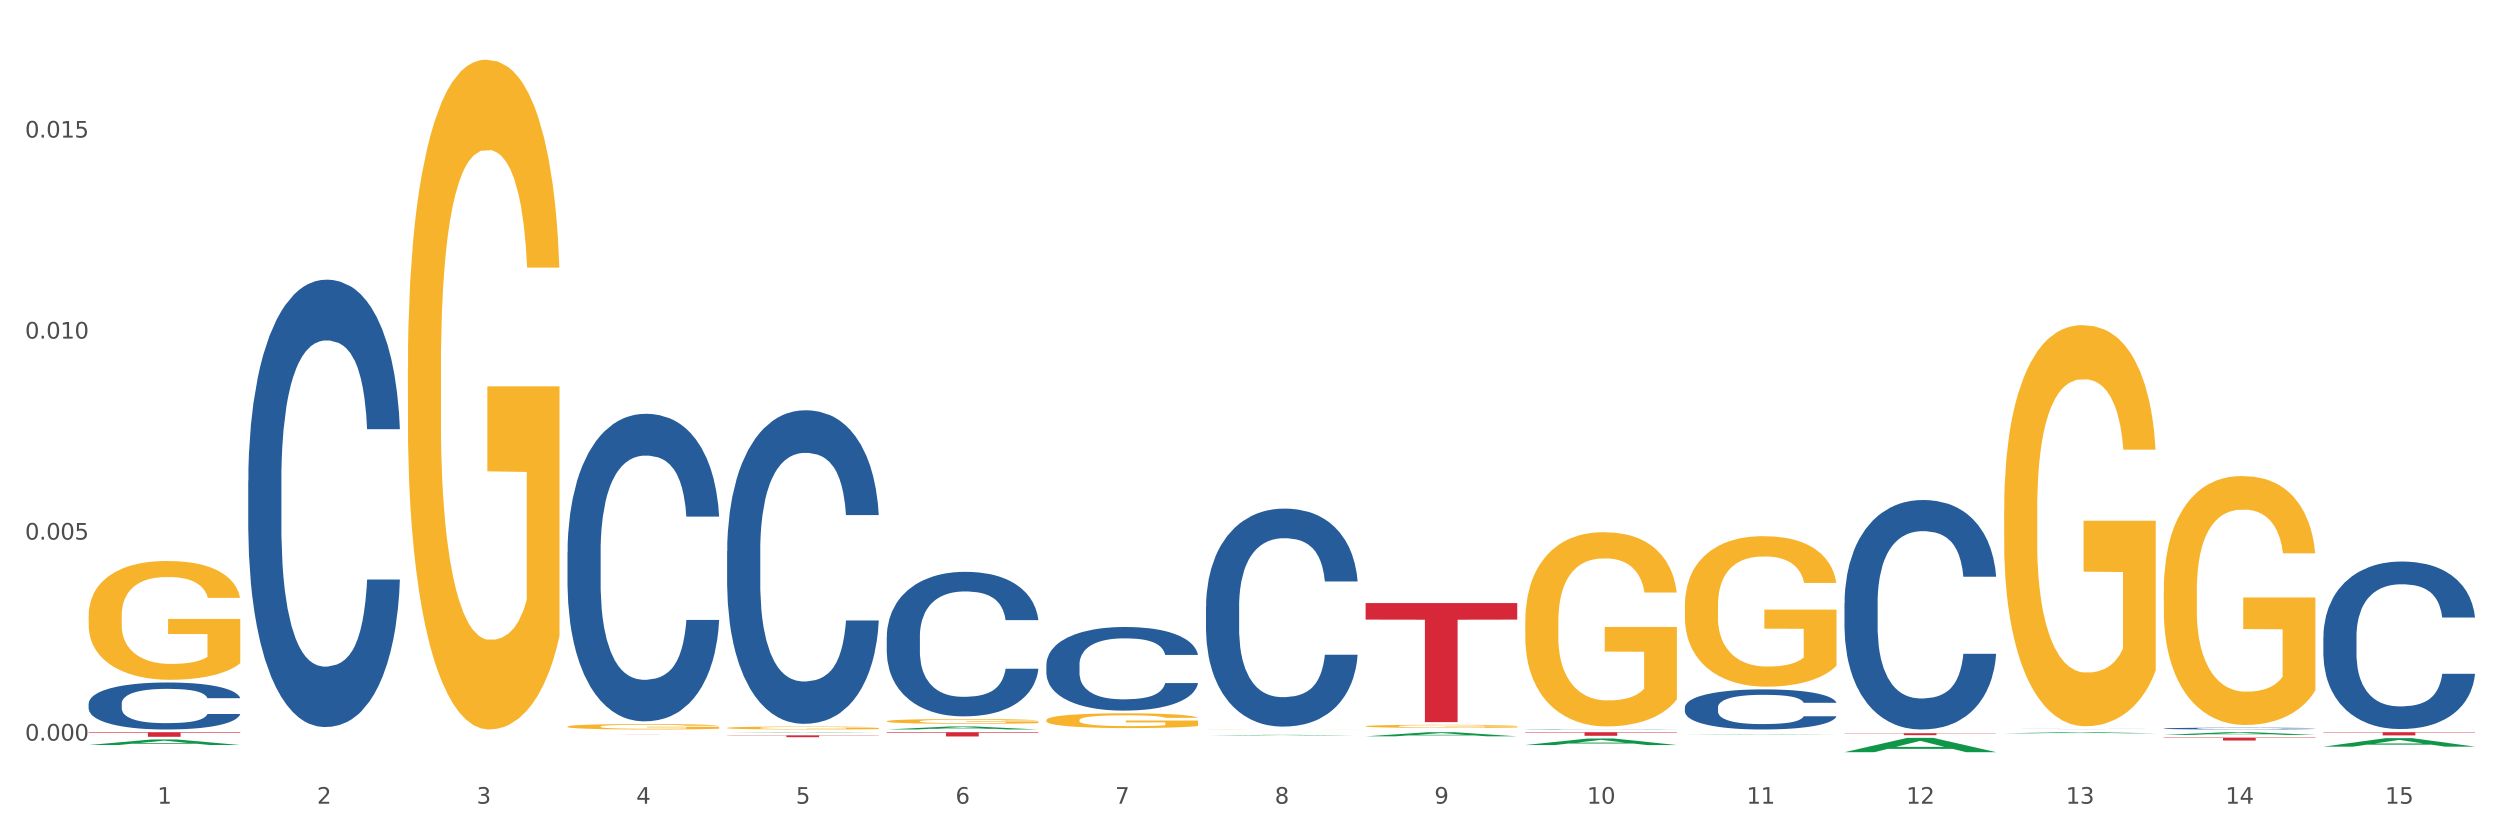 <?xml version="1.0" encoding="utf-8" standalone="no"?>
<!DOCTYPE svg PUBLIC "-//W3C//DTD SVG 1.1//EN"
  "http://www.w3.org/Graphics/SVG/1.1/DTD/svg11.dtd">
<svg xmlns:xlink="http://www.w3.org/1999/xlink" width="1080pt" height="360pt" viewBox="0 0 1080 360" xmlns="http://www.w3.org/2000/svg" version="1.1">
 <rect x="0" y="0" width="1080" height="360" fill="#333333" stroke="none"/>
 <defs>
  <style type="text/css">*{stroke-linejoin: round; stroke-linecap: butt}</style>
 </defs>
 <g id="figure_1">
  <g id="patch_1">
   <path d="M 0 360 
L 1080 360 
L 1080 0 
L 0 0 
z
" style="fill: #ffffff; stroke: #ffffff; stroke-linejoin: miter"/>
  </g>
  <g id="axes_1">
   <g id="matplotlib.axis_1">
    <g id="xtick_1">
     <g id="text_1">
      <!-- 1 -->
      <g style="fill: #4d4d4d" transform="translate(67.984 347.204) scale(0.096 -0.096)">
       <defs>
        <path id="DejaVuSans-31" d="M 794 531 
L 1825 531 
L 1825 4091 
L 703 3866 
L 703 4441 
L 1819 4666 
L 2450 4666 
L 2450 531 
L 3481 531 
L 3481 0 
L 794 0 
L 794 531 
z
" transform="scale(0.016)"/>
       </defs>
       <use xlink:href="#DejaVuSans-31"/>
      </g>
     </g>
    </g>
    <g id="xtick_2">
     <g id="text_2">
      <!-- 2 -->
      <g style="fill: #4d4d4d" transform="translate(136.942 347.204) scale(0.096 -0.096)">
       <defs>
        <path id="DejaVuSans-32" d="M 1228 531 
L 3431 531 
L 3431 0 
L 469 0 
L 469 531 
Q 828 903 1448 1529 
Q 2069 2156 2228 2338 
Q 2531 2678 2651 2914 
Q 2772 3150 2772 3378 
Q 2772 3750 2511 3984 
Q 2250 4219 1831 4219 
Q 1534 4219 1204 4116 
Q 875 4013 500 3803 
L 500 4441 
Q 881 4594 1212 4672 
Q 1544 4750 1819 4750 
Q 2544 4750 2975 4387 
Q 3406 4025 3406 3419 
Q 3406 3131 3298 2873 
Q 3191 2616 2906 2266 
Q 2828 2175 2409 1742 
Q 1991 1309 1228 531 
z
" transform="scale(0.016)"/>
       </defs>
       <use xlink:href="#DejaVuSans-32"/>
      </g>
     </g>
    </g>
    <g id="xtick_3">
     <g id="text_3">
      <!-- 3 -->
      <g style="fill: #4d4d4d" transform="translate(205.899 347.204) scale(0.096 -0.096)">
       <defs>
        <path id="DejaVuSans-33" d="M 2597 2516 
Q 3050 2419 3304 2112 
Q 3559 1806 3559 1356 
Q 3559 666 3084 287 
Q 2609 -91 1734 -91 
Q 1441 -91 1130 -33 
Q 819 25 488 141 
L 488 750 
Q 750 597 1062 519 
Q 1375 441 1716 441 
Q 2309 441 2620 675 
Q 2931 909 2931 1356 
Q 2931 1769 2642 2001 
Q 2353 2234 1838 2234 
L 1294 2234 
L 1294 2753 
L 1863 2753 
Q 2328 2753 2575 2939 
Q 2822 3125 2822 3475 
Q 2822 3834 2567 4026 
Q 2313 4219 1838 4219 
Q 1578 4219 1281 4162 
Q 984 4106 628 3988 
L 628 4550 
Q 988 4650 1302 4700 
Q 1616 4750 1894 4750 
Q 2613 4750 3031 4423 
Q 3450 4097 3450 3541 
Q 3450 3153 3228 2886 
Q 3006 2619 2597 2516 
z
" transform="scale(0.016)"/>
       </defs>
       <use xlink:href="#DejaVuSans-33"/>
      </g>
     </g>
    </g>
    <g id="xtick_4">
     <g id="text_4">
      <!-- 4 -->
      <g style="fill: #4d4d4d" transform="translate(274.857 347.204) scale(0.096 -0.096)">
       <defs>
        <path id="DejaVuSans-34" d="M 2419 4116 
L 825 1625 
L 2419 1625 
L 2419 4116 
z
M 2253 4666 
L 3047 4666 
L 3047 1625 
L 3713 1625 
L 3713 1100 
L 3047 1100 
L 3047 0 
L 2419 0 
L 2419 1100 
L 313 1100 
L 313 1709 
L 2253 4666 
z
" transform="scale(0.016)"/>
       </defs>
       <use xlink:href="#DejaVuSans-34"/>
      </g>
     </g>
    </g>
    <g id="xtick_5">
     <g id="text_5">
      <!-- 5 -->
      <g style="fill: #4d4d4d" transform="translate(343.815 347.204) scale(0.096 -0.096)">
       <defs>
        <path id="DejaVuSans-35" d="M 691 4666 
L 3169 4666 
L 3169 4134 
L 1269 4134 
L 1269 2991 
Q 1406 3038 1543 3061 
Q 1681 3084 1819 3084 
Q 2600 3084 3056 2656 
Q 3513 2228 3513 1497 
Q 3513 744 3044 326 
Q 2575 -91 1722 -91 
Q 1428 -91 1123 -41 
Q 819 9 494 109 
L 494 744 
Q 775 591 1075 516 
Q 1375 441 1709 441 
Q 2250 441 2565 725 
Q 2881 1009 2881 1497 
Q 2881 1984 2565 2268 
Q 2250 2553 1709 2553 
Q 1456 2553 1204 2497 
Q 953 2441 691 2322 
L 691 4666 
z
" transform="scale(0.016)"/>
       </defs>
       <use xlink:href="#DejaVuSans-35"/>
      </g>
     </g>
    </g>
    <g id="xtick_6">
     <g id="text_6">
      <!-- 6 -->
      <g style="fill: #4d4d4d" transform="translate(412.772 347.204) scale(0.096 -0.096)">
       <defs>
        <path id="DejaVuSans-36" d="M 2113 2584 
Q 1688 2584 1439 2293 
Q 1191 2003 1191 1497 
Q 1191 994 1439 701 
Q 1688 409 2113 409 
Q 2538 409 2786 701 
Q 3034 994 3034 1497 
Q 3034 2003 2786 2293 
Q 2538 2584 2113 2584 
z
M 3366 4563 
L 3366 3988 
Q 3128 4100 2886 4159 
Q 2644 4219 2406 4219 
Q 1781 4219 1451 3797 
Q 1122 3375 1075 2522 
Q 1259 2794 1537 2939 
Q 1816 3084 2150 3084 
Q 2853 3084 3261 2657 
Q 3669 2231 3669 1497 
Q 3669 778 3244 343 
Q 2819 -91 2113 -91 
Q 1303 -91 875 529 
Q 447 1150 447 2328 
Q 447 3434 972 4092 
Q 1497 4750 2381 4750 
Q 2619 4750 2861 4703 
Q 3103 4656 3366 4563 
z
" transform="scale(0.016)"/>
       </defs>
       <use xlink:href="#DejaVuSans-36"/>
      </g>
     </g>
    </g>
    <g id="xtick_7">
     <g id="text_7">
      <!-- 7 -->
      <g style="fill: #4d4d4d" transform="translate(481.73 347.204) scale(0.096 -0.096)">
       <defs>
        <path id="DejaVuSans-37" d="M 525 4666 
L 3525 4666 
L 3525 4397 
L 1831 0 
L 1172 0 
L 2766 4134 
L 525 4134 
L 525 4666 
z
" transform="scale(0.016)"/>
       </defs>
       <use xlink:href="#DejaVuSans-37"/>
      </g>
     </g>
    </g>
    <g id="xtick_8">
     <g id="text_8">
      <!-- 8 -->
      <g style="fill: #4d4d4d" transform="translate(550.688 347.204) scale(0.096 -0.096)">
       <defs>
        <path id="DejaVuSans-38" d="M 2034 2216 
Q 1584 2216 1326 1975 
Q 1069 1734 1069 1313 
Q 1069 891 1326 650 
Q 1584 409 2034 409 
Q 2484 409 2743 651 
Q 3003 894 3003 1313 
Q 3003 1734 2745 1975 
Q 2488 2216 2034 2216 
z
M 1403 2484 
Q 997 2584 770 2862 
Q 544 3141 544 3541 
Q 544 4100 942 4425 
Q 1341 4750 2034 4750 
Q 2731 4750 3128 4425 
Q 3525 4100 3525 3541 
Q 3525 3141 3298 2862 
Q 3072 2584 2669 2484 
Q 3125 2378 3379 2068 
Q 3634 1759 3634 1313 
Q 3634 634 3220 271 
Q 2806 -91 2034 -91 
Q 1263 -91 848 271 
Q 434 634 434 1313 
Q 434 1759 690 2068 
Q 947 2378 1403 2484 
z
M 1172 3481 
Q 1172 3119 1398 2916 
Q 1625 2713 2034 2713 
Q 2441 2713 2670 2916 
Q 2900 3119 2900 3481 
Q 2900 3844 2670 4047 
Q 2441 4250 2034 4250 
Q 1625 4250 1398 4047 
Q 1172 3844 1172 3481 
z
" transform="scale(0.016)"/>
       </defs>
       <use xlink:href="#DejaVuSans-38"/>
      </g>
     </g>
    </g>
    <g id="xtick_9">
     <g id="text_9">
      <!-- 9 -->
      <g style="fill: #4d4d4d" transform="translate(619.645 347.204) scale(0.096 -0.096)">
       <defs>
        <path id="DejaVuSans-39" d="M 703 97 
L 703 672 
Q 941 559 1184 500 
Q 1428 441 1663 441 
Q 2288 441 2617 861 
Q 2947 1281 2994 2138 
Q 2813 1869 2534 1725 
Q 2256 1581 1919 1581 
Q 1219 1581 811 2004 
Q 403 2428 403 3163 
Q 403 3881 828 4315 
Q 1253 4750 1959 4750 
Q 2769 4750 3195 4129 
Q 3622 3509 3622 2328 
Q 3622 1225 3098 567 
Q 2575 -91 1691 -91 
Q 1453 -91 1209 -44 
Q 966 3 703 97 
z
M 1959 2075 
Q 2384 2075 2632 2365 
Q 2881 2656 2881 3163 
Q 2881 3666 2632 3958 
Q 2384 4250 1959 4250 
Q 1534 4250 1286 3958 
Q 1038 3666 1038 3163 
Q 1038 2656 1286 2365 
Q 1534 2075 1959 2075 
z
" transform="scale(0.016)"/>
       </defs>
       <use xlink:href="#DejaVuSans-39"/>
      </g>
     </g>
    </g>
    <g id="xtick_10">
     <g id="text_10">
      <!-- 10 -->
      <g style="fill: #4d4d4d" transform="translate(685.549 347.204) scale(0.096 -0.096)">
       <defs>
        <path id="DejaVuSans-30" d="M 2034 4250 
Q 1547 4250 1301 3770 
Q 1056 3291 1056 2328 
Q 1056 1369 1301 889 
Q 1547 409 2034 409 
Q 2525 409 2770 889 
Q 3016 1369 3016 2328 
Q 3016 3291 2770 3770 
Q 2525 4250 2034 4250 
z
M 2034 4750 
Q 2819 4750 3233 4129 
Q 3647 3509 3647 2328 
Q 3647 1150 3233 529 
Q 2819 -91 2034 -91 
Q 1250 -91 836 529 
Q 422 1150 422 2328 
Q 422 3509 836 4129 
Q 1250 4750 2034 4750 
z
" transform="scale(0.016)"/>
       </defs>
       <use xlink:href="#DejaVuSans-31"/>
       <use xlink:href="#DejaVuSans-30" transform="translate(63.623 0)"/>
      </g>
     </g>
    </g>
    <g id="xtick_11">
     <g id="text_11">
      <!-- 11 -->
      <g style="fill: #4d4d4d" transform="translate(754.506 347.204) scale(0.096 -0.096)">
       <use xlink:href="#DejaVuSans-31"/>
       <use xlink:href="#DejaVuSans-31" transform="translate(63.623 0)"/>
      </g>
     </g>
    </g>
    <g id="xtick_12">
     <g id="text_12">
      <!-- 12 -->
      <g style="fill: #4d4d4d" transform="translate(823.464 347.204) scale(0.096 -0.096)">
       <use xlink:href="#DejaVuSans-31"/>
       <use xlink:href="#DejaVuSans-32" transform="translate(63.623 0)"/>
      </g>
     </g>
    </g>
    <g id="xtick_13">
     <g id="text_13">
      <!-- 13 -->
      <g style="fill: #4d4d4d" transform="translate(892.422 347.204) scale(0.096 -0.096)">
       <use xlink:href="#DejaVuSans-31"/>
       <use xlink:href="#DejaVuSans-33" transform="translate(63.623 0)"/>
      </g>
     </g>
    </g>
    <g id="xtick_14">
     <g id="text_14">
      <!-- 14 -->
      <g style="fill: #4d4d4d" transform="translate(961.379 347.204) scale(0.096 -0.096)">
       <use xlink:href="#DejaVuSans-31"/>
       <use xlink:href="#DejaVuSans-34" transform="translate(63.623 0)"/>
      </g>
     </g>
    </g>
    <g id="xtick_15">
     <g id="text_15">
      <!-- 15 -->
      <g style="fill: #4d4d4d" transform="translate(1030.337 347.204) scale(0.096 -0.096)">
       <use xlink:href="#DejaVuSans-31"/>
       <use xlink:href="#DejaVuSans-35" transform="translate(63.623 0)"/>
      </g>
     </g>
    </g>
    <g id="xtick_16"/>
    <g id="xtick_17"/>
    <g id="xtick_18"/>
    <g id="xtick_19"/>
    <g id="xtick_20"/>
    <g id="xtick_21"/>
    <g id="xtick_22"/>
    <g id="xtick_23"/>
    <g id="xtick_24"/>
    <g id="xtick_25"/>
    <g id="xtick_26"/>
    <g id="xtick_27"/>
    <g id="xtick_28"/>
    <g id="xtick_29"/>
   </g>
   <g id="matplotlib.axis_2">
    <g id="ytick_1">
     <g id="text_16">
      <!-- 0.000 -->
      <g style="fill: #4d4d4d" transform="translate(10.8 319.949) scale(0.096 -0.096)">
       <defs>
        <path id="DejaVuSans-2e" d="M 684 794 
L 1344 794 
L 1344 0 
L 684 0 
L 684 794 
z
" transform="scale(0.016)"/>
       </defs>
       <use xlink:href="#DejaVuSans-30"/>
       <use xlink:href="#DejaVuSans-2e" transform="translate(63.623 0)"/>
       <use xlink:href="#DejaVuSans-30" transform="translate(95.41 0)"/>
       <use xlink:href="#DejaVuSans-30" transform="translate(159.033 0)"/>
       <use xlink:href="#DejaVuSans-30" transform="translate(222.656 0)"/>
      </g>
     </g>
    </g>
    <g id="ytick_2">
     <g id="text_17">
      <!-- 0.005 -->
      <g style="fill: #4d4d4d" transform="translate(10.8 233.111) scale(0.096 -0.096)">
       <use xlink:href="#DejaVuSans-30"/>
       <use xlink:href="#DejaVuSans-2e" transform="translate(63.623 0)"/>
       <use xlink:href="#DejaVuSans-30" transform="translate(95.41 0)"/>
       <use xlink:href="#DejaVuSans-30" transform="translate(159.033 0)"/>
       <use xlink:href="#DejaVuSans-35" transform="translate(222.656 0)"/>
      </g>
     </g>
    </g>
    <g id="ytick_3">
     <g id="text_18">
      <!-- 0.010 -->
      <g style="fill: #4d4d4d" transform="translate(10.8 146.272) scale(0.096 -0.096)">
       <use xlink:href="#DejaVuSans-30"/>
       <use xlink:href="#DejaVuSans-2e" transform="translate(63.623 0)"/>
       <use xlink:href="#DejaVuSans-30" transform="translate(95.41 0)"/>
       <use xlink:href="#DejaVuSans-31" transform="translate(159.033 0)"/>
       <use xlink:href="#DejaVuSans-30" transform="translate(222.656 0)"/>
      </g>
     </g>
    </g>
    <g id="ytick_4">
     <g id="text_19">
      <!-- 0.015 -->
      <g style="fill: #4d4d4d" transform="translate(10.8 59.434) scale(0.096 -0.096)">
       <use xlink:href="#DejaVuSans-30"/>
       <use xlink:href="#DejaVuSans-2e" transform="translate(63.623 0)"/>
       <use xlink:href="#DejaVuSans-30" transform="translate(95.41 0)"/>
       <use xlink:href="#DejaVuSans-31" transform="translate(159.033 0)"/>
       <use xlink:href="#DejaVuSans-35" transform="translate(222.656 0)"/>
      </g>
     </g>
    </g>
    <g id="ytick_5"/>
    <g id="ytick_6"/>
    <g id="ytick_7"/>
    <g id="ytick_8"/>
   </g>
   <g id="PolyCollection_1">
    <path d="M 38.283 321.849 
L 38.351 321.847 
L 65.365 319.463 
L 76.576 319.46 
L 103.793 321.853 
L 90.826 321.853 
L 84.95 321.296 
L 57.058 321.296 
L 56.855 321.305 
L 51.182 321.853 
L 38.283 321.853 
L 38.283 321.849 
L 60.57 320.964 
L 81.438 320.961 
L 71.105 319.97 
L 70.97 319.966 
L 70.835 319.973 
L 60.502 320.961 
L 60.57 320.964 
L 38.283 321.849 
z
" clip-path="url(#p3d4ea60e7a)" style="fill: #109648"/>
    <path d="M 865.775 314.924 
L 865.852 314.923 
L 865.852 314.923 
L 866.085 314.921 
L 866.936 314.919 
L 868.021 314.917 
L 869.879 314.915 
L 870.886 314.915 
L 872.202 314.914 
L 874.912 314.912 
L 878.01 314.911 
L 880.178 314.91 
L 881.804 314.91 
L 885.443 314.909 
L 887.534 314.909 
L 889.702 314.908 
L 891.561 314.908 
L 894.658 314.908 
L 897.136 314.908 
L 900.001 314.908 
L 902.402 314.908 
L 905.576 314.908 
L 910.222 314.908 
L 912.003 314.908 
L 914.404 314.909 
L 916.882 314.909 
L 918.895 314.91 
L 921.218 314.911 
L 923.619 314.912 
L 925.942 314.913 
L 927.568 314.914 
L 928.884 314.915 
L 930.046 314.917 
L 930.898 314.918 
L 931.285 314.919 
L 917.114 314.919 
L 916.727 314.918 
L 915.953 314.917 
L 915.178 314.916 
L 914.326 314.915 
L 913.01 314.915 
L 911.849 314.914 
L 909.913 314.913 
L 908.132 314.913 
L 906.66 314.913 
L 904.879 314.913 
L 901.085 314.912 
L 898.375 314.912 
L 896.671 314.913 
L 894.581 314.913 
L 892.8 314.913 
L 890.709 314.913 
L 889.083 314.914 
L 887.457 314.914 
L 886.527 314.915 
L 885.134 314.915 
L 884.204 314.916 
L 882.965 314.917 
L 882.269 314.918 
L 881.03 314.92 
L 880.488 314.921 
L 880.255 314.922 
L 880.1 314.923 
L 880.1 314.928 
L 880.565 314.93 
L 880.952 314.931 
L 881.572 314.932 
L 882.733 314.934 
L 884.437 314.935 
L 886.218 314.936 
L 887.689 314.937 
L 889.083 314.937 
L 890.477 314.937 
L 892.18 314.938 
L 893.574 314.938 
L 895.665 314.938 
L 898.143 314.938 
L 900.078 314.938 
L 904.028 314.938 
L 905.809 314.938 
L 907.512 314.938 
L 909.371 314.937 
L 910.842 314.937 
L 911.694 314.937 
L 913.088 314.936 
L 914.172 314.935 
L 915.101 314.935 
L 915.72 314.934 
L 916.417 314.933 
L 916.959 314.932 
L 917.114 314.931 
L 931.285 314.931 
L 930.975 314.932 
L 930.433 314.934 
L 929.349 314.935 
L 928.497 314.936 
L 927.181 314.937 
L 925.787 314.938 
L 923.851 314.939 
L 922.07 314.94 
L 920.212 314.94 
L 918.198 314.941 
L 914.559 314.942 
L 913.242 314.942 
L 910.455 314.942 
L 908.287 314.943 
L 905.112 314.943 
L 901.859 314.943 
L 898.452 314.943 
L 895.432 314.943 
L 892.103 314.943 
L 890.012 314.943 
L 887.689 314.942 
L 884.979 314.942 
L 882.423 314.941 
L 880.023 314.941 
L 877.777 314.94 
L 875.687 314.939 
L 872.976 314.938 
L 870.963 314.936 
L 869.492 314.935 
L 868.485 314.934 
L 867.478 314.933 
L 866.936 314.932 
L 866.085 314.929 
L 865.775 314.927 
L 865.775 314.924 
z
" clip-path="url(#p3d4ea60e7a)" style="fill: #255c99"/>
    <path d="M 796.817 260.545 
L 796.895 260.455 
L 796.895 257.92 
L 797.127 254.479 
L 797.979 248.142 
L 799.063 243.343 
L 800.921 237.73 
L 801.928 235.376 
L 803.244 232.75 
L 805.955 228.495 
L 809.052 224.873 
L 811.22 222.881 
L 812.846 221.614 
L 816.486 219.351 
L 818.576 218.355 
L 820.745 217.54 
L 822.603 216.997 
L 825.7 216.363 
L 828.178 216.091 
L 831.043 216.001 
L 833.444 216.091 
L 836.619 216.453 
L 841.265 217.54 
L 843.046 218.174 
L 845.446 219.26 
L 847.924 220.709 
L 849.937 222.157 
L 852.261 224.24 
L 854.661 226.956 
L 856.984 230.396 
L 858.61 233.565 
L 859.927 236.915 
L 861.088 240.989 
L 861.94 245.425 
L 862.327 249.137 
L 848.156 249.137 
L 847.769 245.788 
L 846.995 242.166 
L 846.221 239.722 
L 845.369 237.73 
L 844.052 235.466 
L 842.891 234.018 
L 840.955 232.297 
L 839.174 231.211 
L 837.703 230.577 
L 835.922 230.034 
L 832.127 229.491 
L 829.417 229.491 
L 827.714 229.672 
L 825.623 230.125 
L 823.842 230.758 
L 821.751 231.845 
L 820.125 233.022 
L 818.499 234.561 
L 817.57 235.647 
L 816.176 237.639 
L 815.247 239.269 
L 814.008 242.076 
L 813.311 244.067 
L 812.072 249.228 
L 811.53 253.031 
L 811.298 255.656 
L 811.143 258.553 
L 811.143 272.677 
L 811.607 279.015 
L 811.994 281.731 
L 812.614 284.809 
L 813.775 288.793 
L 815.479 292.686 
L 817.26 295.493 
L 818.731 297.213 
L 820.125 298.481 
L 821.519 299.477 
L 823.222 300.382 
L 824.616 300.925 
L 826.707 301.468 
L 829.185 301.74 
L 831.121 301.74 
L 835.07 301.287 
L 836.851 300.835 
L 838.555 300.201 
L 840.413 299.205 
L 841.884 298.119 
L 842.736 297.304 
L 844.13 295.583 
L 845.214 293.773 
L 846.143 291.69 
L 846.763 289.88 
L 847.46 287.163 
L 848.002 284.085 
L 848.156 282.455 
L 862.327 282.455 
L 862.017 285.715 
L 861.475 288.884 
L 860.391 293.139 
L 859.539 295.583 
L 858.223 298.571 
L 856.829 301.106 
L 854.893 303.913 
L 853.112 305.995 
L 851.254 307.806 
L 849.241 309.436 
L 845.601 311.699 
L 844.285 312.333 
L 841.497 313.419 
L 839.329 314.053 
L 836.154 314.687 
L 832.902 315.049 
L 829.495 315.14 
L 826.475 314.959 
L 823.145 314.415 
L 821.054 313.872 
L 818.731 313.057 
L 816.021 311.79 
L 813.466 310.251 
L 811.065 308.44 
L 808.82 306.357 
L 806.729 304.003 
L 804.019 300.11 
L 802.005 296.308 
L 800.534 292.777 
L 799.527 289.789 
L 798.521 285.986 
L 797.979 283.361 
L 797.127 277.023 
L 796.817 271.138 
L 796.817 260.545 
z
" clip-path="url(#p3d4ea60e7a)" style="fill: #255c99"/>
    <path d="M 727.86 305.597 
L 727.937 305.581 
L 727.937 305.138 
L 728.169 304.537 
L 729.021 303.429 
L 730.105 302.591 
L 731.964 301.609 
L 732.97 301.198 
L 734.287 300.739 
L 736.997 299.995 
L 740.094 299.362 
L 742.262 299.014 
L 743.889 298.793 
L 747.528 298.397 
L 749.619 298.223 
L 751.787 298.081 
L 753.645 297.986 
L 756.743 297.875 
L 759.221 297.827 
L 762.086 297.811 
L 764.486 297.827 
L 767.661 297.891 
L 772.307 298.081 
L 774.088 298.191 
L 776.489 298.381 
L 778.967 298.634 
L 780.98 298.888 
L 783.303 299.252 
L 785.703 299.726 
L 788.026 300.328 
L 789.652 300.881 
L 790.969 301.467 
L 792.13 302.179 
L 792.982 302.955 
L 793.369 303.603 
L 779.199 303.603 
L 778.812 303.018 
L 778.037 302.385 
L 777.263 301.958 
L 776.411 301.609 
L 775.095 301.214 
L 773.933 300.961 
L 771.997 300.66 
L 770.216 300.47 
L 768.745 300.359 
L 766.964 300.264 
L 763.17 300.169 
L 760.46 300.169 
L 758.756 300.201 
L 756.665 300.28 
L 754.884 300.391 
L 752.794 300.581 
L 751.167 300.787 
L 749.541 301.056 
L 748.612 301.245 
L 747.218 301.594 
L 746.289 301.878 
L 745.05 302.369 
L 744.353 302.717 
L 743.114 303.619 
L 742.572 304.284 
L 742.34 304.743 
L 742.185 305.249 
L 742.185 307.718 
L 742.65 308.826 
L 743.037 309.3 
L 743.656 309.838 
L 744.818 310.535 
L 746.521 311.215 
L 748.302 311.706 
L 749.774 312.006 
L 751.167 312.228 
L 752.561 312.402 
L 754.265 312.56 
L 755.659 312.655 
L 757.749 312.75 
L 760.227 312.798 
L 762.163 312.798 
L 766.112 312.718 
L 767.893 312.639 
L 769.597 312.529 
L 771.455 312.354 
L 772.927 312.165 
L 773.778 312.022 
L 775.172 311.721 
L 776.256 311.405 
L 777.186 311.041 
L 777.805 310.725 
L 778.502 310.25 
L 779.044 309.712 
L 779.199 309.427 
L 793.369 309.427 
L 793.06 309.997 
L 792.518 310.55 
L 791.433 311.294 
L 790.582 311.721 
L 789.265 312.244 
L 787.871 312.687 
L 785.936 313.177 
L 784.155 313.541 
L 782.296 313.858 
L 780.283 314.143 
L 776.643 314.538 
L 775.327 314.649 
L 772.539 314.839 
L 770.371 314.95 
L 767.196 315.061 
L 763.944 315.124 
L 760.537 315.14 
L 757.517 315.108 
L 754.187 315.013 
L 752.097 314.918 
L 749.774 314.776 
L 747.063 314.554 
L 744.508 314.285 
L 742.108 313.969 
L 739.862 313.605 
L 737.771 313.193 
L 735.061 312.513 
L 733.048 311.848 
L 731.576 311.231 
L 730.57 310.709 
L 729.563 310.044 
L 729.021 309.585 
L 728.169 308.477 
L 727.86 307.449 
L 727.86 305.597 
z
" clip-path="url(#p3d4ea60e7a)" style="fill: #255c99"/>
    <path d="M 658.902 315.052 
L 658.979 315.052 
L 658.979 315.048 
L 659.212 315.042 
L 660.063 315.032 
L 661.148 315.025 
L 663.006 315.016 
L 664.013 315.012 
L 665.329 315.008 
L 668.039 315.001 
L 671.137 314.995 
L 673.305 314.992 
L 674.931 314.99 
L 678.57 314.986 
L 680.661 314.984 
L 682.829 314.983 
L 684.688 314.982 
L 687.785 314.981 
L 690.263 314.981 
L 693.128 314.981 
L 695.529 314.981 
L 698.703 314.981 
L 703.349 314.983 
L 705.13 314.984 
L 707.531 314.986 
L 710.009 314.988 
L 712.022 314.991 
L 714.345 314.994 
L 716.746 314.998 
L 719.069 315.004 
L 720.695 315.009 
L 722.011 315.014 
L 723.173 315.021 
L 724.025 315.028 
L 724.412 315.034 
L 710.241 315.034 
L 709.854 315.028 
L 709.08 315.023 
L 708.305 315.019 
L 707.454 315.016 
L 706.137 315.012 
L 704.976 315.01 
L 703.04 315.007 
L 701.259 315.005 
L 699.787 315.004 
L 698.006 315.003 
L 694.212 315.002 
L 691.502 315.002 
L 689.798 315.003 
L 687.708 315.003 
L 685.927 315.004 
L 683.836 315.006 
L 682.21 315.008 
L 680.584 315.01 
L 679.654 315.012 
L 678.261 315.015 
L 677.331 315.018 
L 676.092 315.023 
L 675.396 315.026 
L 674.157 315.034 
L 673.615 315.04 
L 673.382 315.044 
L 673.227 315.049 
L 673.227 315.072 
L 673.692 315.082 
L 674.079 315.086 
L 674.699 315.091 
L 675.86 315.097 
L 677.564 315.104 
L 679.345 315.108 
L 680.816 315.111 
L 682.21 315.113 
L 683.604 315.115 
L 685.307 315.116 
L 686.701 315.117 
L 688.792 315.118 
L 691.27 315.118 
L 693.206 315.118 
L 697.155 315.117 
L 698.936 315.117 
L 700.639 315.116 
L 702.498 315.114 
L 703.969 315.112 
L 704.821 315.111 
L 706.215 315.108 
L 707.299 315.105 
L 708.228 315.102 
L 708.847 315.099 
L 709.544 315.095 
L 710.086 315.09 
L 710.241 315.087 
L 724.412 315.087 
L 724.102 315.092 
L 723.56 315.098 
L 722.476 315.104 
L 721.624 315.108 
L 720.308 315.113 
L 718.914 315.117 
L 716.978 315.122 
L 715.197 315.125 
L 713.339 315.128 
L 711.325 315.13 
L 707.686 315.134 
L 706.369 315.135 
L 703.582 315.137 
L 701.414 315.138 
L 698.239 315.139 
L 694.987 315.139 
L 691.579 315.14 
L 688.559 315.139 
L 685.23 315.138 
L 683.139 315.138 
L 680.816 315.136 
L 678.106 315.134 
L 675.55 315.132 
L 673.15 315.129 
L 670.904 315.126 
L 668.814 315.122 
L 666.103 315.116 
L 664.09 315.109 
L 662.619 315.104 
L 661.612 315.099 
L 660.605 315.093 
L 660.063 315.089 
L 659.212 315.079 
L 658.902 315.069 
L 658.902 315.052 
z
" clip-path="url(#p3d4ea60e7a)" style="fill: #255c99"/>
    <path d="M 520.987 262.031 
L 521.064 261.945 
L 521.064 259.537 
L 521.296 256.268 
L 522.148 250.247 
L 523.232 245.689 
L 525.091 240.356 
L 526.097 238.12 
L 527.414 235.625 
L 530.124 231.583 
L 533.221 228.142 
L 535.389 226.25 
L 537.016 225.046 
L 540.655 222.895 
L 542.746 221.949 
L 544.914 221.175 
L 546.772 220.659 
L 549.87 220.057 
L 552.348 219.799 
L 555.213 219.713 
L 557.613 219.799 
L 560.788 220.143 
L 565.434 221.175 
L 567.215 221.777 
L 569.616 222.809 
L 572.094 224.186 
L 574.107 225.562 
L 576.43 227.54 
L 578.83 230.12 
L 581.153 233.389 
L 582.78 236.399 
L 584.096 239.582 
L 585.257 243.452 
L 586.109 247.667 
L 586.496 251.193 
L 572.326 251.193 
L 571.939 248.011 
L 571.164 244.57 
L 570.39 242.248 
L 569.538 240.356 
L 568.222 238.206 
L 567.06 236.829 
L 565.124 235.195 
L 563.343 234.163 
L 561.872 233.561 
L 560.091 233.045 
L 556.297 232.529 
L 553.587 232.529 
L 551.883 232.701 
L 549.792 233.131 
L 548.011 233.733 
L 545.921 234.765 
L 544.294 235.883 
L 542.668 237.345 
L 541.739 238.378 
L 540.345 240.27 
L 539.416 241.818 
L 538.177 244.484 
L 537.48 246.377 
L 536.241 251.279 
L 535.699 254.892 
L 535.467 257.386 
L 535.312 260.139 
L 535.312 273.557 
L 535.777 279.577 
L 536.164 282.158 
L 536.783 285.082 
L 537.945 288.867 
L 539.648 292.565 
L 541.429 295.232 
L 542.901 296.866 
L 544.294 298.07 
L 545.688 299.016 
L 547.392 299.876 
L 548.786 300.392 
L 550.876 300.908 
L 553.354 301.166 
L 555.29 301.166 
L 559.239 300.736 
L 561.02 300.306 
L 562.724 299.704 
L 564.582 298.758 
L 566.054 297.726 
L 566.905 296.952 
L 568.299 295.318 
L 569.383 293.597 
L 570.313 291.619 
L 570.932 289.899 
L 571.629 287.318 
L 572.171 284.394 
L 572.326 282.846 
L 586.496 282.846 
L 586.187 285.942 
L 585.645 288.953 
L 584.561 292.995 
L 583.709 295.318 
L 582.392 298.156 
L 580.999 300.564 
L 579.063 303.231 
L 577.282 305.209 
L 575.423 306.929 
L 573.41 308.477 
L 569.77 310.628 
L 568.454 311.23 
L 565.666 312.262 
L 563.498 312.864 
L 560.323 313.466 
L 557.071 313.81 
L 553.664 313.896 
L 550.644 313.724 
L 547.314 313.208 
L 545.224 312.692 
L 542.901 311.918 
L 540.19 310.714 
L 537.635 309.251 
L 535.235 307.531 
L 532.989 305.553 
L 530.898 303.317 
L 528.188 299.618 
L 526.175 296.006 
L 524.703 292.651 
L 523.697 289.813 
L 522.69 286.2 
L 522.148 283.706 
L 521.296 277.685 
L 520.987 272.094 
L 520.987 262.031 
z
" clip-path="url(#p3d4ea60e7a)" style="fill: #255c99"/>
    <path d="M 383.071 275.085 
L 383.149 275.028 
L 383.149 273.432 
L 383.381 271.265 
L 384.233 267.273 
L 385.317 264.25 
L 387.175 260.715 
L 388.182 259.232 
L 389.498 257.578 
L 392.209 254.898 
L 395.306 252.617 
L 397.474 251.363 
L 399.1 250.564 
L 402.74 249.139 
L 404.83 248.511 
L 406.999 247.998 
L 408.857 247.656 
L 411.954 247.257 
L 414.432 247.086 
L 417.297 247.029 
L 419.698 247.086 
L 422.873 247.314 
L 427.519 247.998 
L 429.3 248.397 
L 431.7 249.082 
L 434.178 249.994 
L 436.192 250.906 
L 438.515 252.218 
L 440.915 253.929 
L 443.238 256.096 
L 444.864 258.092 
L 446.181 260.202 
L 447.342 262.768 
L 448.194 265.562 
L 448.581 267.9 
L 434.411 267.9 
L 434.023 265.79 
L 433.249 263.509 
L 432.475 261.969 
L 431.623 260.715 
L 430.306 259.289 
L 429.145 258.377 
L 427.209 257.293 
L 425.428 256.609 
L 423.957 256.21 
L 422.176 255.868 
L 418.382 255.526 
L 415.671 255.526 
L 413.968 255.64 
L 411.877 255.925 
L 410.096 256.324 
L 408.005 257.008 
L 406.379 257.75 
L 404.753 258.719 
L 403.824 259.403 
L 402.43 260.658 
L 401.501 261.684 
L 400.262 263.452 
L 399.565 264.707 
L 398.326 267.957 
L 397.784 270.352 
L 397.552 272.006 
L 397.397 273.831 
L 397.397 282.727 
L 397.861 286.719 
L 398.248 288.429 
L 398.868 290.368 
L 400.029 292.878 
L 401.733 295.33 
L 403.514 297.097 
L 404.985 298.181 
L 406.379 298.979 
L 407.773 299.607 
L 409.477 300.177 
L 410.87 300.519 
L 412.961 300.861 
L 415.439 301.032 
L 417.375 301.032 
L 421.324 300.747 
L 423.105 300.462 
L 424.809 300.063 
L 426.667 299.435 
L 428.138 298.751 
L 428.99 298.238 
L 430.384 297.154 
L 431.468 296.014 
L 432.397 294.702 
L 433.017 293.562 
L 433.714 291.851 
L 434.256 289.912 
L 434.411 288.886 
L 448.581 288.886 
L 448.271 290.939 
L 447.729 292.935 
L 446.645 295.615 
L 445.793 297.154 
L 444.477 299.036 
L 443.083 300.633 
L 441.147 302.401 
L 439.366 303.712 
L 437.508 304.853 
L 435.495 305.879 
L 431.855 307.305 
L 430.539 307.704 
L 427.751 308.389 
L 425.583 308.788 
L 422.408 309.187 
L 419.156 309.415 
L 415.749 309.472 
L 412.729 309.358 
L 409.399 309.016 
L 407.308 308.674 
L 404.985 308.16 
L 402.275 307.362 
L 399.72 306.393 
L 397.319 305.252 
L 395.074 303.941 
L 392.983 302.458 
L 390.273 300.006 
L 388.259 297.611 
L 386.788 295.387 
L 385.782 293.505 
L 384.775 291.11 
L 384.233 289.456 
L 383.381 285.464 
L 383.071 281.757 
L 383.071 275.085 
z
" clip-path="url(#p3d4ea60e7a)" style="fill: #255c99"/>
    <path d="M 314.114 238.1 
L 314.191 237.976 
L 314.191 234.512 
L 314.423 229.811 
L 315.275 221.151 
L 316.359 214.593 
L 318.218 206.923 
L 319.224 203.706 
L 320.541 200.118 
L 323.251 194.304 
L 326.348 189.355 
L 328.516 186.633 
L 330.143 184.901 
L 333.782 181.808 
L 335.873 180.447 
L 338.041 179.334 
L 339.899 178.591 
L 342.997 177.725 
L 345.475 177.354 
L 348.34 177.23 
L 350.74 177.354 
L 353.915 177.849 
L 358.561 179.334 
L 360.342 180.2 
L 362.743 181.684 
L 365.221 183.664 
L 367.234 185.643 
L 369.557 188.489 
L 371.957 192.2 
L 374.28 196.902 
L 375.907 201.232 
L 377.223 205.809 
L 378.384 211.377 
L 379.236 217.439 
L 379.623 222.511 
L 365.453 222.511 
L 365.066 217.934 
L 364.291 212.985 
L 363.517 209.645 
L 362.665 206.923 
L 361.349 203.83 
L 360.187 201.85 
L 358.251 199.5 
L 356.47 198.015 
L 354.999 197.149 
L 353.218 196.407 
L 349.424 195.665 
L 346.714 195.665 
L 345.01 195.912 
L 342.919 196.531 
L 341.138 197.397 
L 339.048 198.881 
L 337.421 200.49 
L 335.795 202.593 
L 334.866 204.077 
L 333.472 206.799 
L 332.543 209.026 
L 331.304 212.861 
L 330.607 215.583 
L 329.368 222.635 
L 328.826 227.831 
L 328.594 231.419 
L 328.439 235.378 
L 328.439 254.678 
L 328.904 263.339 
L 329.291 267.05 
L 329.91 271.257 
L 331.072 276.7 
L 332.775 282.02 
L 334.556 285.855 
L 336.028 288.206 
L 337.421 289.938 
L 338.815 291.299 
L 340.519 292.536 
L 341.913 293.278 
L 344.003 294.021 
L 346.481 294.392 
L 348.417 294.392 
L 352.366 293.773 
L 354.147 293.155 
L 355.851 292.289 
L 357.709 290.928 
L 359.181 289.443 
L 360.032 288.33 
L 361.426 285.979 
L 362.51 283.505 
L 363.44 280.659 
L 364.059 278.185 
L 364.756 274.473 
L 365.298 270.267 
L 365.453 268.04 
L 379.623 268.04 
L 379.314 272.494 
L 378.772 276.824 
L 377.688 282.639 
L 376.836 285.979 
L 375.519 290.062 
L 374.126 293.526 
L 372.19 297.361 
L 370.409 300.207 
L 368.55 302.681 
L 366.537 304.908 
L 362.898 308.001 
L 361.581 308.867 
L 358.793 310.352 
L 356.625 311.218 
L 353.45 312.084 
L 350.198 312.579 
L 346.791 312.702 
L 343.771 312.455 
L 340.441 311.712 
L 338.351 310.97 
L 336.028 309.857 
L 333.317 308.125 
L 330.762 306.021 
L 328.362 303.547 
L 326.116 300.702 
L 324.025 297.485 
L 321.315 292.165 
L 319.302 286.969 
L 317.831 282.144 
L 316.824 278.061 
L 315.817 272.865 
L 315.275 269.277 
L 314.423 260.617 
L 314.114 252.575 
L 314.114 238.1 
z
" clip-path="url(#p3d4ea60e7a)" style="fill: #255c99"/>
    <path d="M 245.156 238.458 
L 245.233 238.337 
L 245.233 234.939 
L 245.466 230.328 
L 246.317 221.834 
L 247.402 215.402 
L 249.26 207.879 
L 250.267 204.724 
L 251.583 201.205 
L 254.293 195.502 
L 257.391 190.648 
L 259.559 187.979 
L 261.185 186.28 
L 264.824 183.246 
L 266.915 181.911 
L 269.083 180.819 
L 270.942 180.091 
L 274.039 179.242 
L 276.517 178.878 
L 279.382 178.756 
L 281.783 178.878 
L 284.957 179.363 
L 289.604 180.819 
L 291.385 181.669 
L 293.785 183.125 
L 296.263 185.066 
L 298.276 187.008 
L 300.599 189.799 
L 303 193.439 
L 305.323 198.05 
L 306.949 202.297 
L 308.265 206.787 
L 309.427 212.247 
L 310.279 218.193 
L 310.666 223.168 
L 296.495 223.168 
L 296.108 218.679 
L 295.334 213.825 
L 294.559 210.549 
L 293.708 207.879 
L 292.391 204.845 
L 291.23 202.904 
L 289.294 200.598 
L 287.513 199.142 
L 286.042 198.293 
L 284.261 197.565 
L 280.466 196.837 
L 277.756 196.837 
L 276.052 197.079 
L 273.962 197.686 
L 272.181 198.536 
L 270.09 199.992 
L 268.464 201.569 
L 266.838 203.632 
L 265.908 205.088 
L 264.515 207.758 
L 263.585 209.942 
L 262.346 213.704 
L 261.65 216.373 
L 260.411 223.29 
L 259.869 228.386 
L 259.636 231.905 
L 259.481 235.788 
L 259.481 254.718 
L 259.946 263.212 
L 260.333 266.852 
L 260.953 270.978 
L 262.114 276.317 
L 263.818 281.535 
L 265.599 285.297 
L 267.07 287.602 
L 268.464 289.301 
L 269.858 290.636 
L 271.561 291.849 
L 272.955 292.577 
L 275.046 293.305 
L 277.524 293.669 
L 279.46 293.669 
L 283.409 293.063 
L 285.19 292.456 
L 286.893 291.607 
L 288.752 290.272 
L 290.223 288.816 
L 291.075 287.724 
L 292.469 285.418 
L 293.553 282.991 
L 294.482 280.2 
L 295.101 277.773 
L 295.798 274.133 
L 296.34 270.007 
L 296.495 267.823 
L 310.666 267.823 
L 310.356 272.192 
L 309.814 276.439 
L 308.73 282.142 
L 307.878 285.418 
L 306.562 289.422 
L 305.168 292.82 
L 303.232 296.582 
L 301.451 299.373 
L 299.593 301.8 
L 297.579 303.984 
L 293.94 307.017 
L 292.623 307.867 
L 289.836 309.323 
L 287.668 310.172 
L 284.493 311.022 
L 281.241 311.507 
L 277.833 311.628 
L 274.813 311.386 
L 271.484 310.658 
L 269.393 309.93 
L 267.07 308.838 
L 264.36 307.139 
L 261.804 305.076 
L 259.404 302.649 
L 257.158 299.858 
L 255.068 296.703 
L 252.357 291.485 
L 250.344 286.389 
L 248.873 281.656 
L 247.866 277.652 
L 246.86 272.556 
L 246.317 269.037 
L 245.466 260.543 
L 245.156 252.655 
L 245.156 238.458 
z
" clip-path="url(#p3d4ea60e7a)" style="fill: #255c99"/>
    <path d="M 107.241 207.654 
L 107.318 207.477 
L 107.318 202.535 
L 107.55 195.827 
L 108.402 183.47 
L 109.486 174.115 
L 111.345 163.171 
L 112.351 158.581 
L 113.668 153.462 
L 116.378 145.166 
L 119.475 138.105 
L 121.644 134.222 
L 123.27 131.75 
L 126.909 127.337 
L 129 125.396 
L 131.168 123.807 
L 133.026 122.748 
L 136.124 121.512 
L 138.602 120.983 
L 141.467 120.806 
L 143.867 120.983 
L 147.042 121.689 
L 151.688 123.807 
L 153.469 125.043 
L 155.87 127.161 
L 158.348 129.985 
L 160.361 132.81 
L 162.684 136.869 
L 165.084 142.165 
L 167.407 148.873 
L 169.034 155.051 
L 170.35 161.582 
L 171.511 169.525 
L 172.363 178.175 
L 172.75 185.412 
L 158.58 185.412 
L 158.193 178.881 
L 157.418 171.82 
L 156.644 167.054 
L 155.792 163.171 
L 154.476 158.758 
L 153.314 155.934 
L 151.378 152.58 
L 149.597 150.461 
L 148.126 149.226 
L 146.345 148.167 
L 142.551 147.108 
L 139.841 147.108 
L 138.137 147.461 
L 136.046 148.343 
L 134.265 149.579 
L 132.175 151.697 
L 130.549 153.992 
L 128.922 156.993 
L 127.993 159.111 
L 126.599 162.994 
L 125.67 166.172 
L 124.431 171.644 
L 123.734 175.527 
L 122.495 185.589 
L 121.953 193.003 
L 121.721 198.122 
L 121.566 203.77 
L 121.566 231.307 
L 122.031 243.664 
L 122.418 248.959 
L 123.037 254.961 
L 124.199 262.728 
L 125.902 270.318 
L 127.683 275.79 
L 129.155 279.144 
L 130.549 281.615 
L 131.942 283.557 
L 133.646 285.322 
L 135.04 286.381 
L 137.13 287.44 
L 139.608 287.97 
L 141.544 287.97 
L 145.493 287.087 
L 147.274 286.205 
L 148.978 284.969 
L 150.836 283.027 
L 152.308 280.909 
L 153.159 279.32 
L 154.553 275.967 
L 155.637 272.436 
L 156.567 268.376 
L 157.186 264.846 
L 157.883 259.55 
L 158.425 253.549 
L 158.58 250.371 
L 172.75 250.371 
L 172.441 256.726 
L 171.899 262.904 
L 170.815 271.2 
L 169.963 275.967 
L 168.646 281.792 
L 167.253 286.734 
L 165.317 292.206 
L 163.536 296.266 
L 161.677 299.797 
L 159.664 302.974 
L 156.025 307.387 
L 154.708 308.623 
L 151.92 310.741 
L 149.752 311.976 
L 146.577 313.212 
L 143.325 313.918 
L 139.918 314.095 
L 136.898 313.742 
L 133.568 312.682 
L 131.478 311.623 
L 129.155 310.035 
L 126.444 307.563 
L 123.889 304.563 
L 121.489 301.032 
L 119.243 296.972 
L 117.152 292.383 
L 114.442 284.792 
L 112.429 277.379 
L 110.958 270.494 
L 109.951 264.669 
L 108.944 257.255 
L 108.402 252.136 
L 107.55 239.78 
L 107.241 228.306 
L 107.241 207.654 
z
" clip-path="url(#p3d4ea60e7a)" style="fill: #255c99"/>
    <path d="M 38.283 303.96 
L 38.36 303.941 
L 38.36 303.422 
L 38.593 302.717 
L 39.445 301.419 
L 40.529 300.437 
L 42.387 299.287 
L 43.394 298.805 
L 44.71 298.268 
L 47.42 297.396 
L 50.518 296.654 
L 52.686 296.247 
L 54.312 295.987 
L 57.951 295.523 
L 60.042 295.32 
L 62.21 295.153 
L 64.069 295.041 
L 67.166 294.912 
L 69.644 294.856 
L 72.509 294.837 
L 74.91 294.856 
L 78.084 294.93 
L 82.731 295.153 
L 84.512 295.282 
L 86.912 295.505 
L 89.39 295.802 
L 91.403 296.098 
L 93.726 296.525 
L 96.127 297.081 
L 98.45 297.785 
L 100.076 298.434 
L 101.392 299.12 
L 102.554 299.955 
L 103.406 300.863 
L 103.793 301.623 
L 89.622 301.623 
L 89.235 300.937 
L 88.461 300.196 
L 87.686 299.695 
L 86.835 299.287 
L 85.518 298.824 
L 84.357 298.527 
L 82.421 298.175 
L 80.64 297.952 
L 79.169 297.823 
L 77.388 297.711 
L 73.593 297.6 
L 70.883 297.6 
L 69.179 297.637 
L 67.089 297.73 
L 65.308 297.86 
L 63.217 298.082 
L 61.591 298.323 
L 59.965 298.638 
L 59.036 298.861 
L 57.642 299.269 
L 56.712 299.602 
L 55.474 300.177 
L 54.777 300.585 
L 53.538 301.642 
L 52.996 302.421 
L 52.763 302.958 
L 52.608 303.552 
L 52.608 306.444 
L 53.073 307.742 
L 53.46 308.298 
L 54.08 308.928 
L 55.241 309.744 
L 56.945 310.542 
L 58.726 311.116 
L 60.197 311.469 
L 61.591 311.728 
L 62.985 311.932 
L 64.688 312.117 
L 66.082 312.229 
L 68.173 312.34 
L 70.651 312.396 
L 72.587 312.396 
L 76.536 312.303 
L 78.317 312.21 
L 80.02 312.08 
L 81.879 311.876 
L 83.35 311.654 
L 84.202 311.487 
L 85.596 311.135 
L 86.68 310.764 
L 87.609 310.338 
L 88.228 309.967 
L 88.925 309.411 
L 89.467 308.78 
L 89.622 308.446 
L 103.793 308.446 
L 103.483 309.114 
L 102.941 309.763 
L 101.857 310.634 
L 101.005 311.135 
L 99.689 311.747 
L 98.295 312.266 
L 96.359 312.841 
L 94.578 313.267 
L 92.72 313.638 
L 90.706 313.972 
L 87.067 314.435 
L 85.75 314.565 
L 82.963 314.787 
L 80.795 314.917 
L 77.62 315.047 
L 74.368 315.121 
L 70.96 315.14 
L 67.94 315.103 
L 64.611 314.991 
L 62.52 314.88 
L 60.197 314.713 
L 57.487 314.454 
L 54.931 314.138 
L 52.531 313.768 
L 50.285 313.341 
L 48.195 312.859 
L 45.484 312.062 
L 43.471 311.283 
L 42 310.56 
L 40.993 309.948 
L 39.987 309.17 
L 39.445 308.632 
L 38.593 307.334 
L 38.283 306.129 
L 38.283 303.96 
z
" clip-path="url(#p3d4ea60e7a)" style="fill: #255c99"/>
    <path d="M 38.283 266.066 
L 38.36 266.019 
L 38.36 264.332 
L 38.515 262.879 
L 39.288 259.363 
L 40.449 256.457 
L 41.299 254.91 
L 42.15 253.644 
L 43.156 252.379 
L 44.393 251.066 
L 46.636 249.144 
L 48.028 248.16 
L 49.73 247.129 
L 52.824 245.629 
L 55.066 244.785 
L 57.387 244.082 
L 61.177 243.238 
L 63.652 242.863 
L 66.281 242.582 
L 69.452 242.394 
L 71.85 242.347 
L 77.109 242.488 
L 81.595 242.91 
L 83.761 243.238 
L 86.545 243.801 
L 88.015 244.176 
L 90.412 244.926 
L 92.887 245.91 
L 94.589 246.754 
L 97.141 248.347 
L 99.075 249.941 
L 100.854 251.91 
L 101.782 253.269 
L 102.478 254.535 
L 103.097 255.988 
L 103.715 258.285 
L 89.794 258.285 
L 89.252 256.644 
L 88.401 255.097 
L 87.164 253.597 
L 86.081 252.66 
L 84.225 251.488 
L 82.523 250.738 
L 80.744 250.176 
L 78.579 249.707 
L 76.877 249.472 
L 74.48 249.285 
L 69.762 249.332 
L 66.591 249.707 
L 64.425 250.176 
L 63.033 250.597 
L 61.795 251.066 
L 60.403 251.722 
L 58.779 252.707 
L 57.619 253.597 
L 56.459 254.722 
L 55.531 255.847 
L 54.68 257.16 
L 53.984 258.566 
L 53.442 260.019 
L 52.978 261.8 
L 52.592 264.754 
L 52.592 271.175 
L 52.746 272.629 
L 53.133 274.55 
L 53.597 276.004 
L 54.37 277.738 
L 55.066 278.91 
L 56.381 280.597 
L 57.851 282.003 
L 59.011 282.894 
L 60.171 283.644 
L 62.182 284.675 
L 64.425 285.519 
L 66.359 286.035 
L 68.988 286.503 
L 70.767 286.691 
L 72.314 286.785 
L 76.104 286.785 
L 78.811 286.644 
L 81.827 286.316 
L 84.148 285.894 
L 86.081 285.378 
L 88.247 284.535 
L 89.639 283.738 
L 89.639 273.941 
L 72.623 273.894 
L 72.623 267.379 
L 103.793 267.379 
L 103.793 286.503 
L 102.478 287.488 
L 101.008 288.378 
L 99.462 289.175 
L 97.141 290.16 
L 94.357 291.097 
L 91.882 291.753 
L 89.252 292.316 
L 86.159 292.832 
L 82.137 293.3 
L 79.662 293.488 
L 76.568 293.628 
L 72.933 293.675 
L 69.762 293.582 
L 66.668 293.347 
L 63.42 292.925 
L 60.248 292.316 
L 57.851 291.707 
L 55.453 290.957 
L 52.901 289.972 
L 50.89 289.035 
L 49.343 288.191 
L 47.642 287.113 
L 45.785 285.707 
L 44.393 284.441 
L 43.156 283.128 
L 41.841 281.441 
L 40.913 279.988 
L 39.985 278.16 
L 39.443 276.8 
L 38.824 274.691 
L 38.36 271.738 
L 38.283 266.066 
z
" clip-path="url(#p3d4ea60e7a)" style="fill: #f7b32b"/>
    <path d="M 38.283 316.302 
L 103.793 316.302 
L 103.793 316.579 
L 78.024 316.581 
L 78.024 318.298 
L 63.897 318.298 
L 63.897 316.581 
L 38.283 316.579 
L 38.283 316.304 
L 38.283 316.302 
z
" clip-path="url(#p3d4ea60e7a)" style="fill: #d62839"/>
    <path d="M 245.156 317.447 
L 310.666 317.447 
L 310.666 317.453 
L 284.897 317.453 
L 284.897 317.493 
L 270.77 317.493 
L 270.77 317.453 
L 245.156 317.453 
L 245.156 317.447 
L 245.156 317.447 
z
" clip-path="url(#p3d4ea60e7a)" style="fill: #d62839"/>
    <path d="M 314.114 317.651 
L 379.623 317.651 
L 379.623 317.765 
L 353.854 317.766 
L 353.854 318.471 
L 339.728 318.471 
L 339.728 317.766 
L 314.114 317.765 
L 314.114 317.652 
L 314.114 317.651 
z
" clip-path="url(#p3d4ea60e7a)" style="fill: #d62839"/>
    <path d="M 383.071 316.302 
L 448.581 316.302 
L 448.581 316.559 
L 422.812 316.561 
L 422.812 318.152 
L 408.685 318.152 
L 408.685 316.561 
L 383.071 316.559 
L 383.071 316.304 
L 383.071 316.302 
z
" clip-path="url(#p3d4ea60e7a)" style="fill: #d62839"/>
    <path d="M 589.944 260.524 
L 655.454 260.524 
L 655.454 267.67 
L 629.685 267.719 
L 629.685 311.949 
L 615.558 311.949 
L 615.558 267.719 
L 589.944 267.67 
L 589.944 260.572 
L 589.944 260.524 
z
" clip-path="url(#p3d4ea60e7a)" style="fill: #d62839"/>
    <path d="M 658.902 316.302 
L 724.412 316.302 
L 724.412 316.52 
L 698.642 316.521 
L 698.642 317.869 
L 684.516 317.869 
L 684.516 316.521 
L 658.902 316.52 
L 658.902 316.303 
L 658.902 316.302 
z
" clip-path="url(#p3d4ea60e7a)" style="fill: #d62839"/>
    <path d="M 934.733 255.347 
L 934.81 255.248 
L 934.81 251.712 
L 934.965 248.668 
L 935.738 241.301 
L 936.898 235.211 
L 937.749 231.97 
L 938.6 229.318 
L 939.605 226.666 
L 940.843 223.916 
L 943.086 219.888 
L 944.478 217.826 
L 946.179 215.665 
L 949.273 212.522 
L 951.516 210.754 
L 953.836 209.28 
L 957.626 207.512 
L 960.101 206.727 
L 962.731 206.137 
L 965.902 205.744 
L 968.3 205.646 
L 973.559 205.941 
L 978.045 206.825 
L 980.21 207.512 
L 982.995 208.691 
L 984.464 209.477 
L 986.862 211.048 
L 989.337 213.111 
L 991.038 214.879 
L 993.591 218.219 
L 995.524 221.558 
L 997.303 225.684 
L 998.231 228.532 
L 998.928 231.184 
L 999.546 234.229 
L 1000.165 239.042 
L 986.243 239.042 
L 985.702 235.604 
L 984.851 232.363 
L 983.614 229.22 
L 982.531 227.255 
L 980.674 224.8 
L 978.973 223.228 
L 977.194 222.049 
L 975.028 221.067 
L 973.327 220.576 
L 970.929 220.183 
L 966.211 220.281 
L 963.04 221.067 
L 960.875 222.049 
L 959.482 222.933 
L 958.245 223.916 
L 956.853 225.291 
L 955.229 227.353 
L 954.068 229.22 
L 952.908 231.577 
L 951.98 233.934 
L 951.129 236.684 
L 950.433 239.631 
L 949.892 242.676 
L 949.428 246.408 
L 949.041 252.596 
L 949.041 266.053 
L 949.196 269.098 
L 949.582 273.125 
L 950.047 276.17 
L 950.82 279.804 
L 951.516 282.259 
L 952.831 285.795 
L 954.3 288.742 
L 955.461 290.608 
L 956.621 292.18 
L 958.632 294.341 
L 960.875 296.109 
L 962.808 297.189 
L 965.438 298.171 
L 967.217 298.564 
L 968.764 298.761 
L 972.553 298.761 
L 975.26 298.466 
L 978.277 297.779 
L 980.597 296.895 
L 982.531 295.814 
L 984.696 294.046 
L 986.089 292.376 
L 986.089 271.848 
L 969.073 271.75 
L 969.073 258.097 
L 1000.242 258.097 
L 1000.242 298.171 
L 998.928 300.234 
L 997.458 302.1 
L 995.911 303.77 
L 993.591 305.833 
L 990.806 307.797 
L 988.331 309.172 
L 985.702 310.351 
L 982.608 311.431 
L 978.586 312.414 
L 976.111 312.806 
L 973.017 313.101 
L 969.382 313.199 
L 966.211 313.003 
L 963.118 312.512 
L 959.869 311.628 
L 956.698 310.351 
L 954.3 309.074 
L 951.903 307.502 
L 949.35 305.44 
L 947.34 303.475 
L 945.793 301.707 
L 944.091 299.448 
L 942.235 296.502 
L 940.843 293.85 
L 939.605 291.099 
L 938.29 287.563 
L 937.362 284.519 
L 936.434 280.688 
L 935.893 277.839 
L 935.274 273.419 
L 934.81 267.231 
L 934.733 255.347 
z
" clip-path="url(#p3d4ea60e7a)" style="fill: #f7b32b"/>
    <path d="M 865.775 220.531 
L 865.852 220.373 
L 865.852 214.675 
L 866.007 209.769 
L 866.78 197.9 
L 867.941 188.088 
L 868.791 182.865 
L 869.642 178.592 
L 870.648 174.319 
L 871.885 169.888 
L 874.128 163.399 
L 875.52 160.076 
L 877.222 156.594 
L 880.315 151.53 
L 882.558 148.681 
L 884.879 146.307 
L 888.669 143.458 
L 891.144 142.192 
L 893.773 141.243 
L 896.944 140.61 
L 899.342 140.452 
L 904.601 140.926 
L 909.087 142.351 
L 911.253 143.458 
L 914.037 145.358 
L 915.507 146.624 
L 917.904 149.156 
L 920.379 152.479 
L 922.081 155.328 
L 924.633 160.709 
L 926.567 166.09 
L 928.346 172.736 
L 929.274 177.326 
L 929.97 181.599 
L 930.589 186.505 
L 931.207 194.26 
L 917.286 194.26 
L 916.744 188.721 
L 915.893 183.498 
L 914.656 178.434 
L 913.573 175.269 
L 911.717 171.312 
L 910.015 168.78 
L 908.236 166.881 
L 906.071 165.298 
L 904.369 164.507 
L 901.972 163.874 
L 897.254 164.032 
L 894.083 165.298 
L 891.917 166.881 
L 890.525 168.305 
L 889.287 169.888 
L 887.895 172.103 
L 886.271 175.427 
L 885.111 178.434 
L 883.951 182.232 
L 883.022 186.03 
L 882.172 190.461 
L 881.476 195.209 
L 880.934 200.115 
L 880.47 206.129 
L 880.083 216.1 
L 880.083 237.781 
L 880.238 242.687 
L 880.625 249.176 
L 881.089 254.082 
L 881.862 259.937 
L 882.558 263.894 
L 883.873 269.591 
L 885.343 274.339 
L 886.503 277.346 
L 887.663 279.878 
L 889.674 283.36 
L 891.917 286.208 
L 893.851 287.949 
L 896.48 289.532 
L 898.259 290.165 
L 899.806 290.481 
L 903.596 290.481 
L 906.303 290.007 
L 909.319 288.899 
L 911.639 287.474 
L 913.573 285.734 
L 915.739 282.885 
L 917.131 280.195 
L 917.131 247.118 
L 900.115 246.96 
L 900.115 224.962 
L 931.285 224.962 
L 931.285 289.532 
L 929.97 292.855 
L 928.5 295.862 
L 926.953 298.553 
L 924.633 301.876 
L 921.849 305.041 
L 919.374 307.257 
L 916.744 309.156 
L 913.65 310.897 
L 909.629 312.479 
L 907.154 313.112 
L 904.06 313.587 
L 900.425 313.746 
L 897.254 313.429 
L 894.16 312.638 
L 890.911 311.213 
L 887.74 309.156 
L 885.343 307.099 
L 882.945 304.566 
L 880.393 301.243 
L 878.382 298.078 
L 876.835 295.229 
L 875.133 291.589 
L 873.277 286.841 
L 871.885 282.568 
L 870.648 278.137 
L 869.333 272.44 
L 868.405 267.534 
L 867.476 261.362 
L 866.935 256.772 
L 866.316 249.65 
L 865.852 239.68 
L 865.775 220.531 
z
" clip-path="url(#p3d4ea60e7a)" style="fill: #f7b32b"/>
    <path d="M 727.86 261.674 
L 727.937 261.615 
L 727.937 259.477 
L 728.092 257.636 
L 728.865 253.183 
L 730.025 249.501 
L 730.876 247.541 
L 731.727 245.938 
L 732.732 244.335 
L 733.97 242.672 
L 736.213 240.238 
L 737.605 238.991 
L 739.306 237.684 
L 742.4 235.784 
L 744.643 234.715 
L 746.963 233.825 
L 750.753 232.756 
L 753.228 232.281 
L 755.858 231.924 
L 759.029 231.687 
L 761.427 231.627 
L 766.686 231.806 
L 771.172 232.34 
L 773.337 232.756 
L 776.122 233.468 
L 777.591 233.943 
L 779.989 234.893 
L 782.464 236.14 
L 784.166 237.209 
L 786.718 239.228 
L 788.651 241.247 
L 790.43 243.741 
L 791.358 245.463 
L 792.055 247.066 
L 792.673 248.907 
L 793.292 251.817 
L 779.37 251.817 
L 778.829 249.739 
L 777.978 247.779 
L 776.741 245.879 
L 775.658 244.691 
L 773.802 243.207 
L 772.1 242.257 
L 770.321 241.544 
L 768.155 240.95 
L 766.454 240.653 
L 764.056 240.416 
L 759.338 240.475 
L 756.167 240.95 
L 754.002 241.544 
L 752.609 242.078 
L 751.372 242.672 
L 749.98 243.504 
L 748.356 244.751 
L 747.195 245.879 
L 746.035 247.304 
L 745.107 248.729 
L 744.256 250.392 
L 743.56 252.173 
L 743.019 254.014 
L 742.555 256.27 
L 742.168 260.011 
L 742.168 268.147 
L 742.323 269.987 
L 742.71 272.422 
L 743.174 274.263 
L 743.947 276.46 
L 744.643 277.944 
L 745.958 280.082 
L 747.427 281.864 
L 748.588 282.992 
L 749.748 283.942 
L 751.759 285.248 
L 754.002 286.317 
L 755.935 286.97 
L 758.565 287.564 
L 760.344 287.802 
L 761.891 287.92 
L 765.68 287.92 
L 768.387 287.742 
L 771.404 287.327 
L 773.724 286.792 
L 775.658 286.139 
L 777.823 285.07 
L 779.216 284.061 
L 779.216 271.65 
L 762.2 271.591 
L 762.2 263.337 
L 793.369 263.337 
L 793.369 287.564 
L 792.055 288.811 
L 790.585 289.939 
L 789.038 290.949 
L 786.718 292.196 
L 783.933 293.383 
L 781.458 294.215 
L 778.829 294.927 
L 775.735 295.58 
L 771.713 296.174 
L 769.238 296.412 
L 766.145 296.59 
L 762.509 296.649 
L 759.338 296.531 
L 756.245 296.234 
L 752.996 295.699 
L 749.825 294.927 
L 747.427 294.155 
L 745.03 293.205 
L 742.477 291.958 
L 740.467 290.771 
L 738.92 289.702 
L 737.218 288.336 
L 735.362 286.555 
L 733.97 284.951 
L 732.732 283.289 
L 731.417 281.151 
L 730.489 279.31 
L 729.561 276.994 
L 729.02 275.272 
L 728.401 272.6 
L 727.937 268.859 
L 727.86 261.674 
z
" clip-path="url(#p3d4ea60e7a)" style="fill: #f7b32b"/>
    <path d="M 658.902 268.685 
L 658.979 268.608 
L 658.979 265.849 
L 659.134 263.474 
L 659.907 257.727 
L 661.068 252.976 
L 661.918 250.447 
L 662.769 248.378 
L 663.775 246.309 
L 665.012 244.164 
L 667.255 241.022 
L 668.647 239.413 
L 670.349 237.727 
L 673.442 235.275 
L 675.685 233.896 
L 678.006 232.746 
L 681.796 231.367 
L 684.271 230.754 
L 686.9 230.294 
L 690.071 229.988 
L 692.469 229.911 
L 697.728 230.141 
L 702.214 230.83 
L 704.38 231.367 
L 707.164 232.286 
L 708.634 232.899 
L 711.031 234.125 
L 713.506 235.735 
L 715.208 237.114 
L 717.76 239.719 
L 719.694 242.325 
L 721.473 245.543 
L 722.401 247.765 
L 723.097 249.834 
L 723.716 252.21 
L 724.334 255.964 
L 710.413 255.964 
L 709.871 253.282 
L 709.02 250.754 
L 707.783 248.302 
L 706.7 246.769 
L 704.844 244.853 
L 703.142 243.627 
L 701.363 242.708 
L 699.198 241.942 
L 697.496 241.558 
L 695.099 241.252 
L 690.381 241.328 
L 687.21 241.942 
L 685.044 242.708 
L 683.652 243.397 
L 682.414 244.164 
L 681.022 245.237 
L 679.398 246.846 
L 678.238 248.302 
L 677.078 250.141 
L 676.149 251.98 
L 675.299 254.125 
L 674.603 256.424 
L 674.061 258.8 
L 673.597 261.712 
L 673.21 266.539 
L 673.21 277.037 
L 673.365 279.413 
L 673.752 282.554 
L 674.216 284.93 
L 674.989 287.765 
L 675.685 289.681 
L 677 292.439 
L 678.47 294.738 
L 679.63 296.194 
L 680.79 297.42 
L 682.801 299.106 
L 685.044 300.485 
L 686.978 301.328 
L 689.607 302.094 
L 691.386 302.401 
L 692.933 302.554 
L 696.723 302.554 
L 699.43 302.324 
L 702.446 301.788 
L 704.767 301.098 
L 706.7 300.255 
L 708.866 298.876 
L 710.258 297.573 
L 710.258 281.558 
L 693.242 281.482 
L 693.242 270.83 
L 724.412 270.83 
L 724.412 302.094 
L 723.097 303.704 
L 721.627 305.16 
L 720.08 306.462 
L 717.76 308.071 
L 714.976 309.604 
L 712.501 310.677 
L 709.871 311.596 
L 706.777 312.439 
L 702.756 313.206 
L 700.281 313.512 
L 697.187 313.742 
L 693.552 313.819 
L 690.381 313.665 
L 687.287 313.282 
L 684.039 312.592 
L 680.867 311.596 
L 678.47 310.6 
L 676.072 309.374 
L 673.52 307.765 
L 671.509 306.232 
L 669.962 304.853 
L 668.26 303.091 
L 666.404 300.792 
L 665.012 298.723 
L 663.775 296.577 
L 662.46 293.819 
L 661.532 291.443 
L 660.603 288.455 
L 660.062 286.232 
L 659.443 282.784 
L 658.979 277.957 
L 658.902 268.685 
z
" clip-path="url(#p3d4ea60e7a)" style="fill: #f7b32b"/>
    <path d="M 589.944 313.733 
L 590.022 313.731 
L 590.022 313.687 
L 590.176 313.649 
L 590.95 313.557 
L 592.11 313.481 
L 592.961 313.44 
L 593.811 313.407 
L 594.817 313.374 
L 596.054 313.339 
L 598.297 313.289 
L 599.69 313.263 
L 601.391 313.236 
L 604.485 313.197 
L 606.728 313.175 
L 609.048 313.156 
L 612.838 313.134 
L 615.313 313.124 
L 617.943 313.117 
L 621.114 313.112 
L 623.511 313.111 
L 628.771 313.115 
L 633.257 313.126 
L 635.422 313.134 
L 638.206 313.149 
L 639.676 313.159 
L 642.074 313.178 
L 644.549 313.204 
L 646.25 313.226 
L 648.803 313.268 
L 650.736 313.31 
L 652.515 313.362 
L 653.443 313.397 
L 654.139 313.43 
L 654.758 313.468 
L 655.377 313.529 
L 641.455 313.529 
L 640.914 313.486 
L 640.063 313.445 
L 638.825 313.406 
L 637.742 313.381 
L 635.886 313.35 
L 634.185 313.331 
L 632.406 313.316 
L 630.24 313.304 
L 628.539 313.298 
L 626.141 313.293 
L 621.423 313.294 
L 618.252 313.304 
L 616.086 313.316 
L 614.694 313.327 
L 613.457 313.339 
L 612.064 313.357 
L 610.44 313.382 
L 609.28 313.406 
L 608.12 313.435 
L 607.192 313.465 
L 606.341 313.499 
L 605.645 313.536 
L 605.104 313.574 
L 604.639 313.621 
L 604.253 313.698 
L 604.253 313.867 
L 604.407 313.905 
L 604.794 313.955 
L 605.258 313.993 
L 606.032 314.039 
L 606.728 314.069 
L 608.043 314.114 
L 609.512 314.15 
L 610.672 314.174 
L 611.832 314.193 
L 613.843 314.22 
L 616.086 314.243 
L 618.02 314.256 
L 620.65 314.268 
L 622.428 314.273 
L 623.975 314.276 
L 627.765 314.276 
L 630.472 314.272 
L 633.489 314.263 
L 635.809 314.252 
L 637.742 314.239 
L 639.908 314.217 
L 641.3 314.196 
L 641.3 313.939 
L 624.285 313.938 
L 624.285 313.767 
L 655.454 313.767 
L 655.454 314.268 
L 654.139 314.294 
L 652.67 314.318 
L 651.123 314.338 
L 648.803 314.364 
L 646.018 314.389 
L 643.543 314.406 
L 640.914 314.421 
L 637.82 314.434 
L 633.798 314.447 
L 631.323 314.451 
L 628.229 314.455 
L 624.594 314.456 
L 621.423 314.454 
L 618.329 314.448 
L 615.081 314.437 
L 611.91 314.421 
L 609.512 314.405 
L 607.114 314.385 
L 604.562 314.359 
L 602.551 314.335 
L 601.004 314.313 
L 599.303 314.284 
L 597.447 314.247 
L 596.054 314.214 
L 594.817 314.18 
L 593.502 314.136 
L 592.574 314.098 
L 591.646 314.05 
L 591.104 314.014 
L 590.486 313.959 
L 590.022 313.881 
L 589.944 313.733 
z
" clip-path="url(#p3d4ea60e7a)" style="fill: #f7b32b"/>
    <path d="M 520.987 315.096 
L 521.064 315.096 
L 521.064 315.093 
L 521.219 315.091 
L 521.992 315.085 
L 523.152 315.081 
L 524.003 315.078 
L 524.854 315.076 
L 525.859 315.074 
L 527.097 315.072 
L 529.34 315.069 
L 530.732 315.068 
L 532.433 315.066 
L 535.527 315.064 
L 537.77 315.062 
L 540.09 315.061 
L 543.88 315.06 
L 546.355 315.059 
L 548.985 315.059 
L 552.156 315.058 
L 554.554 315.058 
L 559.813 315.059 
L 564.299 315.059 
L 566.464 315.06 
L 569.249 315.061 
L 570.718 315.061 
L 573.116 315.062 
L 575.591 315.064 
L 577.293 315.065 
L 579.845 315.068 
L 581.778 315.07 
L 583.557 315.073 
L 584.485 315.076 
L 585.182 315.078 
L 585.8 315.08 
L 586.419 315.084 
L 572.497 315.084 
L 571.956 315.081 
L 571.105 315.079 
L 569.868 315.076 
L 568.785 315.075 
L 566.929 315.073 
L 565.227 315.072 
L 563.448 315.071 
L 561.282 315.07 
L 559.581 315.07 
L 557.183 315.069 
L 552.465 315.069 
L 549.294 315.07 
L 547.129 315.071 
L 545.736 315.071 
L 544.499 315.072 
L 543.107 315.073 
L 541.483 315.075 
L 540.322 315.076 
L 539.162 315.078 
L 538.234 315.08 
L 537.383 315.082 
L 536.687 315.084 
L 536.146 315.086 
L 535.682 315.089 
L 535.295 315.094 
L 535.295 315.104 
L 535.45 315.106 
L 535.837 315.109 
L 536.301 315.112 
L 537.074 315.114 
L 537.77 315.116 
L 539.085 315.119 
L 540.554 315.121 
L 541.715 315.123 
L 542.875 315.124 
L 544.886 315.125 
L 547.129 315.127 
L 549.062 315.128 
L 551.692 315.128 
L 553.471 315.129 
L 555.018 315.129 
L 558.807 315.129 
L 561.515 315.128 
L 564.531 315.128 
L 566.851 315.127 
L 568.785 315.126 
L 570.95 315.125 
L 572.343 315.124 
L 572.343 315.108 
L 555.327 315.108 
L 555.327 315.098 
L 586.496 315.098 
L 586.496 315.128 
L 585.182 315.13 
L 583.712 315.131 
L 582.165 315.133 
L 579.845 315.134 
L 577.061 315.136 
L 574.586 315.137 
L 571.956 315.137 
L 568.862 315.138 
L 564.84 315.139 
L 562.365 315.139 
L 559.272 315.14 
L 555.636 315.14 
L 552.465 315.139 
L 549.372 315.139 
L 546.123 315.138 
L 542.952 315.137 
L 540.554 315.137 
L 538.157 315.135 
L 535.604 315.134 
L 533.594 315.132 
L 532.047 315.131 
L 530.345 315.129 
L 528.489 315.127 
L 527.097 315.125 
L 525.859 315.123 
L 524.544 315.12 
L 523.616 315.118 
L 522.688 315.115 
L 522.147 315.113 
L 521.528 315.11 
L 521.064 315.105 
L 520.987 315.096 
z
" clip-path="url(#p3d4ea60e7a)" style="fill: #f7b32b"/>
    <path d="M 934.733 314.711 
L 934.81 314.71 
L 934.81 314.691 
L 935.042 314.664 
L 935.894 314.614 
L 936.978 314.576 
L 938.837 314.532 
L 939.843 314.514 
L 941.16 314.493 
L 943.87 314.46 
L 946.967 314.431 
L 949.135 314.416 
L 950.762 314.406 
L 954.401 314.388 
L 956.492 314.38 
L 958.66 314.374 
L 960.518 314.369 
L 963.616 314.364 
L 966.094 314.362 
L 968.959 314.362 
L 971.359 314.362 
L 974.534 314.365 
L 979.18 314.374 
L 980.961 314.379 
L 983.362 314.387 
L 985.839 314.398 
L 987.853 314.41 
L 990.176 314.426 
L 992.576 314.448 
L 994.899 314.475 
L 996.525 314.499 
L 997.842 314.526 
L 999.003 314.558 
L 999.855 314.592 
L 1000.242 314.622 
L 986.072 314.622 
L 985.685 314.595 
L 984.91 314.567 
L 984.136 314.548 
L 983.284 314.532 
L 981.968 314.514 
L 980.806 314.503 
L 978.87 314.489 
L 977.089 314.481 
L 975.618 314.476 
L 973.837 314.472 
L 970.043 314.467 
L 967.333 314.467 
L 965.629 314.469 
L 963.538 314.472 
L 961.757 314.477 
L 959.667 314.486 
L 958.04 314.495 
L 956.414 314.507 
L 955.485 314.516 
L 954.091 314.531 
L 953.162 314.544 
L 951.923 314.566 
L 951.226 314.582 
L 949.987 314.622 
L 949.445 314.652 
L 949.213 314.673 
L 949.058 314.696 
L 949.058 314.806 
L 949.523 314.856 
L 949.91 314.877 
L 950.529 314.902 
L 951.691 314.933 
L 953.394 314.963 
L 955.175 314.985 
L 956.647 314.999 
L 958.04 315.009 
L 959.434 315.017 
L 961.138 315.024 
L 962.532 315.028 
L 964.622 315.032 
L 967.1 315.034 
L 969.036 315.034 
L 972.985 315.031 
L 974.766 315.027 
L 976.47 315.022 
L 978.328 315.015 
L 979.8 315.006 
L 980.651 315 
L 982.045 314.986 
L 983.129 314.972 
L 984.058 314.956 
L 984.678 314.941 
L 985.375 314.92 
L 985.917 314.896 
L 986.072 314.883 
L 1000.242 314.883 
L 999.933 314.909 
L 999.391 314.934 
L 998.306 314.967 
L 997.455 314.986 
L 996.138 315.01 
L 994.744 315.029 
L 992.809 315.052 
L 991.028 315.068 
L 989.169 315.082 
L 987.156 315.095 
L 983.516 315.113 
L 982.2 315.118 
L 979.412 315.126 
L 977.244 315.131 
L 974.069 315.136 
L 970.817 315.139 
L 967.41 315.14 
L 964.39 315.138 
L 961.06 315.134 
L 958.97 315.13 
L 956.647 315.123 
L 953.936 315.113 
L 951.381 315.101 
L 948.981 315.087 
L 946.735 315.071 
L 944.644 315.052 
L 941.934 315.022 
L 939.921 314.992 
L 938.449 314.964 
L 937.443 314.941 
L 936.436 314.911 
L 935.894 314.89 
L 935.042 314.84 
L 934.733 314.794 
L 934.733 314.711 
z
" clip-path="url(#p3d4ea60e7a)" style="fill: #255c99"/>
    <path d="M 452.029 311.099 
L 452.106 311.094 
L 452.106 310.883 
L 452.261 310.702 
L 453.034 310.264 
L 454.195 309.903 
L 455.045 309.71 
L 455.896 309.552 
L 456.902 309.395 
L 458.139 309.231 
L 460.382 308.992 
L 461.774 308.869 
L 463.476 308.741 
L 466.569 308.554 
L 468.812 308.449 
L 471.133 308.361 
L 474.923 308.256 
L 477.398 308.21 
L 480.027 308.174 
L 483.198 308.151 
L 485.596 308.145 
L 490.855 308.163 
L 495.341 308.215 
L 497.507 308.256 
L 500.291 308.326 
L 501.761 308.373 
L 504.158 308.466 
L 506.633 308.589 
L 508.335 308.694 
L 510.887 308.893 
L 512.821 309.091 
L 514.6 309.336 
L 515.528 309.506 
L 516.224 309.663 
L 516.843 309.844 
L 517.461 310.13 
L 503.54 310.13 
L 502.998 309.926 
L 502.147 309.733 
L 500.91 309.546 
L 499.827 309.43 
L 497.971 309.284 
L 496.269 309.19 
L 494.49 309.12 
L 492.325 309.062 
L 490.623 309.033 
L 488.226 309.009 
L 483.508 309.015 
L 480.337 309.062 
L 478.171 309.12 
L 476.779 309.173 
L 475.541 309.231 
L 474.149 309.313 
L 472.525 309.435 
L 471.365 309.546 
L 470.205 309.687 
L 469.277 309.827 
L 468.426 309.99 
L 467.73 310.165 
L 467.188 310.346 
L 466.724 310.568 
L 466.337 310.936 
L 466.337 311.736 
L 466.492 311.917 
L 466.879 312.156 
L 467.343 312.337 
L 468.116 312.553 
L 468.812 312.699 
L 470.127 312.909 
L 471.597 313.084 
L 472.757 313.195 
L 473.917 313.289 
L 475.928 313.417 
L 478.171 313.522 
L 480.105 313.586 
L 482.734 313.645 
L 484.513 313.668 
L 486.06 313.68 
L 489.85 313.68 
L 492.557 313.662 
L 495.573 313.621 
L 497.894 313.569 
L 499.827 313.505 
L 501.993 313.4 
L 503.385 313.3 
L 503.385 312.08 
L 486.369 312.074 
L 486.369 311.263 
L 517.539 311.263 
L 517.539 313.645 
L 516.224 313.767 
L 514.754 313.878 
L 513.208 313.977 
L 510.887 314.1 
L 508.103 314.217 
L 505.628 314.299 
L 502.998 314.369 
L 499.904 314.433 
L 495.883 314.491 
L 493.408 314.515 
L 490.314 314.532 
L 486.679 314.538 
L 483.508 314.526 
L 480.414 314.497 
L 477.166 314.445 
L 473.994 314.369 
L 471.597 314.293 
L 469.199 314.199 
L 466.647 314.077 
L 464.636 313.96 
L 463.089 313.855 
L 461.387 313.721 
L 459.531 313.545 
L 458.139 313.388 
L 456.902 313.224 
L 455.587 313.014 
L 454.659 312.833 
L 453.731 312.606 
L 453.189 312.436 
L 452.57 312.174 
L 452.106 311.806 
L 452.029 311.099 
z
" clip-path="url(#p3d4ea60e7a)" style="fill: #f7b32b"/>
    <path d="M 314.114 314.454 
L 314.191 314.453 
L 314.191 314.411 
L 314.346 314.374 
L 315.119 314.287 
L 316.279 314.215 
L 317.13 314.177 
L 317.981 314.145 
L 318.986 314.114 
L 320.224 314.081 
L 322.467 314.033 
L 323.859 314.009 
L 325.56 313.983 
L 328.654 313.946 
L 330.897 313.925 
L 333.217 313.907 
L 337.007 313.887 
L 339.482 313.877 
L 342.112 313.87 
L 345.283 313.866 
L 347.681 313.864 
L 352.94 313.868 
L 357.426 313.878 
L 359.591 313.887 
L 362.376 313.901 
L 363.845 313.91 
L 366.243 313.928 
L 368.718 313.953 
L 370.42 313.974 
L 372.972 314.013 
L 374.905 314.053 
L 376.684 314.102 
L 377.612 314.136 
L 378.309 314.167 
L 378.927 314.203 
L 379.546 314.26 
L 365.624 314.26 
L 365.083 314.22 
L 364.232 314.181 
L 362.995 314.144 
L 361.912 314.121 
L 360.056 314.091 
L 358.354 314.073 
L 356.575 314.059 
L 354.409 314.047 
L 352.708 314.041 
L 350.31 314.037 
L 345.592 314.038 
L 342.421 314.047 
L 340.256 314.059 
L 338.863 314.069 
L 337.626 314.081 
L 336.234 314.097 
L 334.61 314.122 
L 333.449 314.144 
L 332.289 314.172 
L 331.361 314.2 
L 330.51 314.232 
L 329.814 314.267 
L 329.273 314.303 
L 328.809 314.348 
L 328.422 314.421 
L 328.422 314.581 
L 328.577 314.617 
L 328.964 314.664 
L 329.428 314.701 
L 330.201 314.744 
L 330.897 314.773 
L 332.212 314.815 
L 333.681 314.85 
L 334.842 314.872 
L 336.002 314.89 
L 338.013 314.916 
L 340.256 314.937 
L 342.189 314.95 
L 344.819 314.961 
L 346.598 314.966 
L 348.145 314.968 
L 351.935 314.968 
L 354.642 314.965 
L 357.658 314.957 
L 359.978 314.946 
L 361.912 314.933 
L 364.077 314.913 
L 365.47 314.893 
L 365.47 314.649 
L 348.454 314.648 
L 348.454 314.486 
L 379.623 314.486 
L 379.623 314.961 
L 378.309 314.986 
L 376.839 315.008 
L 375.292 315.028 
L 372.972 315.052 
L 370.188 315.076 
L 367.713 315.092 
L 365.083 315.106 
L 361.989 315.119 
L 357.967 315.13 
L 355.492 315.135 
L 352.399 315.138 
L 348.763 315.14 
L 345.592 315.137 
L 342.499 315.131 
L 339.25 315.121 
L 336.079 315.106 
L 333.681 315.091 
L 331.284 315.072 
L 328.732 315.048 
L 326.721 315.024 
L 325.174 315.003 
L 323.472 314.977 
L 321.616 314.942 
L 320.224 314.91 
L 318.986 314.878 
L 317.671 314.836 
L 316.743 314.8 
L 315.815 314.754 
L 315.274 314.72 
L 314.655 314.668 
L 314.191 314.595 
L 314.114 314.454 
z
" clip-path="url(#p3d4ea60e7a)" style="fill: #f7b32b"/>
    <path d="M 245.156 313.876 
L 245.233 313.874 
L 245.233 313.797 
L 245.388 313.73 
L 246.161 313.569 
L 247.322 313.436 
L 248.172 313.366 
L 249.023 313.308 
L 250.029 313.25 
L 251.266 313.19 
L 253.509 313.102 
L 254.901 313.057 
L 256.603 313.009 
L 259.697 312.941 
L 261.939 312.902 
L 264.26 312.87 
L 268.05 312.831 
L 270.525 312.814 
L 273.154 312.801 
L 276.325 312.793 
L 278.723 312.791 
L 283.982 312.797 
L 288.468 312.816 
L 290.634 312.831 
L 293.418 312.857 
L 294.888 312.874 
L 297.285 312.909 
L 299.76 312.954 
L 301.462 312.992 
L 304.014 313.065 
L 305.948 313.138 
L 307.727 313.228 
L 308.655 313.29 
L 309.351 313.348 
L 309.97 313.415 
L 310.588 313.52 
L 296.667 313.52 
L 296.125 313.445 
L 295.274 313.374 
L 294.037 313.305 
L 292.954 313.263 
L 291.098 313.209 
L 289.396 313.175 
L 287.617 313.149 
L 285.452 313.127 
L 283.75 313.117 
L 281.353 313.108 
L 276.635 313.11 
L 273.464 313.127 
L 271.298 313.149 
L 269.906 313.168 
L 268.668 313.19 
L 267.276 313.22 
L 265.652 313.265 
L 264.492 313.305 
L 263.332 313.357 
L 262.404 313.408 
L 261.553 313.469 
L 260.857 313.533 
L 260.315 313.599 
L 259.851 313.681 
L 259.464 313.816 
L 259.464 314.11 
L 259.619 314.176 
L 260.006 314.264 
L 260.47 314.331 
L 261.243 314.41 
L 261.939 314.464 
L 263.254 314.541 
L 264.724 314.605 
L 265.884 314.646 
L 267.044 314.681 
L 269.055 314.728 
L 271.298 314.766 
L 273.232 314.79 
L 275.861 314.811 
L 277.64 314.82 
L 279.187 314.824 
L 282.977 314.824 
L 285.684 314.818 
L 288.7 314.803 
L 291.021 314.784 
L 292.954 314.76 
L 295.12 314.721 
L 296.512 314.685 
L 296.512 314.236 
L 279.496 314.234 
L 279.496 313.936 
L 310.666 313.936 
L 310.666 314.811 
L 309.351 314.856 
L 307.881 314.897 
L 306.335 314.934 
L 304.014 314.979 
L 301.23 315.022 
L 298.755 315.052 
L 296.125 315.077 
L 293.031 315.101 
L 289.01 315.122 
L 286.535 315.131 
L 283.441 315.137 
L 279.806 315.14 
L 276.635 315.135 
L 273.541 315.125 
L 270.293 315.105 
L 267.121 315.077 
L 264.724 315.05 
L 262.326 315.015 
L 259.774 314.97 
L 257.763 314.927 
L 256.216 314.889 
L 254.515 314.839 
L 252.658 314.775 
L 251.266 314.717 
L 250.029 314.657 
L 248.714 314.58 
L 247.786 314.513 
L 246.858 314.43 
L 246.316 314.367 
L 245.697 314.271 
L 245.233 314.136 
L 245.156 313.876 
z
" clip-path="url(#p3d4ea60e7a)" style="fill: #f7b32b"/>
    <path d="M 176.198 159.482 
L 176.276 159.218 
L 176.276 149.704 
L 176.43 141.512 
L 177.204 121.691 
L 178.364 105.306 
L 179.215 96.585 
L 180.065 89.45 
L 181.071 82.314 
L 182.308 74.914 
L 184.551 64.079 
L 185.944 58.529 
L 187.645 52.715 
L 190.739 44.259 
L 192.982 39.502 
L 195.302 35.538 
L 199.092 30.781 
L 201.567 28.667 
L 204.197 27.081 
L 207.368 26.024 
L 209.765 25.759 
L 215.025 26.552 
L 219.511 28.931 
L 221.676 30.781 
L 224.461 33.952 
L 225.93 36.066 
L 228.328 40.295 
L 230.803 45.844 
L 232.504 50.601 
L 235.057 59.587 
L 236.99 68.572 
L 238.769 79.671 
L 239.697 87.335 
L 240.393 94.471 
L 241.012 102.663 
L 241.631 115.613 
L 227.709 115.613 
L 227.168 106.363 
L 226.317 97.642 
L 225.079 89.185 
L 223.996 83.9 
L 222.14 77.293 
L 220.439 73.065 
L 218.66 69.893 
L 216.494 67.251 
L 214.793 65.929 
L 212.395 64.872 
L 207.677 65.136 
L 204.506 67.251 
L 202.34 69.893 
L 200.948 72.272 
L 199.711 74.914 
L 198.319 78.614 
L 196.694 84.164 
L 195.534 89.185 
L 194.374 95.528 
L 193.446 101.87 
L 192.595 109.27 
L 191.899 117.198 
L 191.358 125.391 
L 190.894 135.433 
L 190.507 152.083 
L 190.507 188.288 
L 190.662 196.481 
L 191.048 207.316 
L 191.512 215.508 
L 192.286 225.286 
L 192.982 231.893 
L 194.297 241.407 
L 195.766 249.335 
L 196.926 254.357 
L 198.086 258.585 
L 200.097 264.399 
L 202.34 269.156 
L 204.274 272.063 
L 206.904 274.706 
L 208.683 275.763 
L 210.229 276.291 
L 214.019 276.291 
L 216.726 275.499 
L 219.743 273.649 
L 222.063 271.27 
L 223.996 268.363 
L 226.162 263.606 
L 227.554 259.114 
L 227.554 203.88 
L 210.539 203.616 
L 210.539 166.882 
L 241.708 166.882 
L 241.708 274.706 
L 240.393 280.255 
L 238.924 285.277 
L 237.377 289.769 
L 235.057 295.319 
L 232.272 300.605 
L 229.797 304.304 
L 227.168 307.476 
L 224.074 310.383 
L 220.052 313.025 
L 217.577 314.083 
L 214.483 314.875 
L 210.848 315.14 
L 207.677 314.611 
L 204.583 313.29 
L 201.335 310.911 
L 198.164 307.476 
L 195.766 304.04 
L 193.369 299.812 
L 190.816 294.262 
L 188.805 288.976 
L 187.258 284.22 
L 185.557 278.141 
L 183.701 270.213 
L 182.308 263.078 
L 181.071 255.678 
L 179.756 246.164 
L 178.828 237.972 
L 177.9 227.665 
L 177.358 220.001 
L 176.74 208.109 
L 176.276 191.459 
L 176.198 159.482 
z
" clip-path="url(#p3d4ea60e7a)" style="fill: #f7b32b"/>
    <path d="M 1003.69 316.302 
L 1069.2 316.302 
L 1069.2 316.496 
L 1043.431 316.498 
L 1043.431 317.702 
L 1029.304 317.702 
L 1029.304 316.498 
L 1003.69 316.496 
L 1003.69 316.303 
L 1003.69 316.302 
z
" clip-path="url(#p3d4ea60e7a)" style="fill: #d62839"/>
    <path d="M 934.733 318.645 
L 1000.242 318.645 
L 1000.242 318.821 
L 974.473 318.823 
L 974.473 319.911 
L 960.347 319.911 
L 960.347 318.823 
L 934.733 318.821 
L 934.733 318.647 
L 934.733 318.645 
z
" clip-path="url(#p3d4ea60e7a)" style="fill: #d62839"/>
    <path d="M 796.817 316.753 
L 862.327 316.753 
L 862.327 316.868 
L 836.558 316.869 
L 836.558 317.585 
L 822.431 317.585 
L 822.431 316.869 
L 796.817 316.868 
L 796.817 316.753 
L 796.817 316.753 
z
" clip-path="url(#p3d4ea60e7a)" style="fill: #d62839"/>
    <path d="M 383.071 311.579 
L 383.149 311.577 
L 383.149 311.51 
L 383.303 311.452 
L 384.077 311.312 
L 385.237 311.196 
L 386.088 311.135 
L 386.938 311.084 
L 387.944 311.034 
L 389.181 310.982 
L 391.424 310.905 
L 392.817 310.866 
L 394.518 310.825 
L 397.612 310.765 
L 399.855 310.731 
L 402.175 310.703 
L 405.965 310.67 
L 408.44 310.655 
L 411.07 310.644 
L 414.241 310.636 
L 416.638 310.634 
L 421.898 310.64 
L 426.384 310.657 
L 428.549 310.67 
L 431.334 310.692 
L 432.803 310.707 
L 435.201 310.737 
L 437.676 310.776 
L 439.377 310.81 
L 441.93 310.873 
L 443.863 310.937 
L 445.642 311.015 
L 446.57 311.069 
L 447.266 311.12 
L 447.885 311.178 
L 448.504 311.269 
L 434.582 311.269 
L 434.041 311.204 
L 433.19 311.142 
L 431.952 311.083 
L 430.869 311.045 
L 429.013 310.998 
L 427.312 310.969 
L 425.533 310.946 
L 423.367 310.927 
L 421.666 310.918 
L 419.268 310.911 
L 414.55 310.913 
L 411.379 310.927 
L 409.213 310.946 
L 407.821 310.963 
L 406.584 310.982 
L 405.191 311.008 
L 403.567 311.047 
L 402.407 311.083 
L 401.247 311.127 
L 400.319 311.172 
L 399.468 311.224 
L 398.772 311.28 
L 398.231 311.338 
L 397.767 311.409 
L 397.38 311.527 
L 397.38 311.783 
L 397.534 311.841 
L 397.921 311.917 
L 398.385 311.975 
L 399.159 312.044 
L 399.855 312.091 
L 401.17 312.158 
L 402.639 312.214 
L 403.799 312.25 
L 404.959 312.28 
L 406.97 312.321 
L 409.213 312.354 
L 411.147 312.375 
L 413.777 312.394 
L 415.555 312.401 
L 417.102 312.405 
L 420.892 312.405 
L 423.599 312.399 
L 426.616 312.386 
L 428.936 312.369 
L 430.869 312.349 
L 433.035 312.315 
L 434.427 312.283 
L 434.427 311.893 
L 417.412 311.891 
L 417.412 311.632 
L 448.581 311.632 
L 448.581 312.394 
L 447.266 312.433 
L 445.797 312.468 
L 444.25 312.5 
L 441.93 312.539 
L 439.145 312.577 
L 436.67 312.603 
L 434.041 312.625 
L 430.947 312.646 
L 426.925 312.665 
L 424.45 312.672 
L 421.356 312.678 
L 417.721 312.679 
L 414.55 312.676 
L 411.456 312.666 
L 408.208 312.65 
L 405.037 312.625 
L 402.639 312.601 
L 400.242 312.571 
L 397.689 312.532 
L 395.678 312.495 
L 394.131 312.461 
L 392.43 312.418 
L 390.574 312.362 
L 389.181 312.312 
L 387.944 312.259 
L 386.629 312.192 
L 385.701 312.134 
L 384.773 312.061 
L 384.231 312.007 
L 383.613 311.923 
L 383.149 311.805 
L 383.071 311.579 
z
" clip-path="url(#p3d4ea60e7a)" style="fill: #f7b32b"/>
    <path d="M 1003.69 275.091 
L 1003.768 275.025 
L 1003.768 273.175 
L 1004 270.663 
L 1004.852 266.037 
L 1005.936 262.534 
L 1007.794 258.436 
L 1008.801 256.717 
L 1010.117 254.801 
L 1012.828 251.694 
L 1015.925 249.051 
L 1018.093 247.597 
L 1019.719 246.671 
L 1023.359 245.019 
L 1025.449 244.292 
L 1027.618 243.697 
L 1029.476 243.301 
L 1032.573 242.838 
L 1035.051 242.64 
L 1037.916 242.574 
L 1040.317 242.64 
L 1043.492 242.904 
L 1048.138 243.697 
L 1049.919 244.16 
L 1052.319 244.953 
L 1054.797 246.01 
L 1056.81 247.068 
L 1059.133 248.588 
L 1061.534 250.571 
L 1063.857 253.082 
L 1065.483 255.396 
L 1066.8 257.841 
L 1067.961 260.815 
L 1068.813 264.054 
L 1069.2 266.764 
L 1055.029 266.764 
L 1054.642 264.318 
L 1053.868 261.674 
L 1053.094 259.89 
L 1052.242 258.436 
L 1050.925 256.784 
L 1049.764 255.726 
L 1047.828 254.47 
L 1046.047 253.677 
L 1044.576 253.215 
L 1042.795 252.818 
L 1039 252.421 
L 1036.29 252.421 
L 1034.587 252.554 
L 1032.496 252.884 
L 1030.715 253.347 
L 1028.624 254.14 
L 1026.998 254.999 
L 1025.372 256.123 
L 1024.443 256.916 
L 1023.049 258.37 
L 1022.12 259.559 
L 1020.881 261.608 
L 1020.184 263.062 
L 1018.945 266.83 
L 1018.403 269.606 
L 1018.171 271.522 
L 1018.016 273.637 
L 1018.016 283.948 
L 1018.48 288.574 
L 1018.867 290.557 
L 1019.487 292.804 
L 1020.648 295.712 
L 1022.352 298.554 
L 1024.133 300.603 
L 1025.604 301.859 
L 1026.998 302.784 
L 1028.392 303.511 
L 1030.095 304.172 
L 1031.489 304.569 
L 1033.58 304.965 
L 1036.058 305.163 
L 1037.994 305.163 
L 1041.943 304.833 
L 1043.724 304.502 
L 1045.428 304.04 
L 1047.286 303.313 
L 1048.757 302.52 
L 1049.609 301.925 
L 1051.003 300.669 
L 1052.087 299.347 
L 1053.016 297.827 
L 1053.636 296.505 
L 1054.333 294.522 
L 1054.875 292.275 
L 1055.029 291.086 
L 1069.2 291.086 
L 1068.89 293.465 
L 1068.348 295.778 
L 1067.264 298.885 
L 1066.412 300.669 
L 1065.096 302.85 
L 1063.702 304.701 
L 1061.766 306.75 
L 1059.985 308.27 
L 1058.127 309.592 
L 1056.114 310.781 
L 1052.474 312.434 
L 1051.158 312.896 
L 1048.37 313.689 
L 1046.202 314.152 
L 1043.027 314.615 
L 1039.775 314.879 
L 1036.368 314.945 
L 1033.348 314.813 
L 1030.018 314.416 
L 1027.927 314.02 
L 1025.604 313.425 
L 1022.894 312.5 
L 1020.339 311.376 
L 1017.938 310.054 
L 1015.693 308.534 
L 1013.602 306.816 
L 1010.892 303.974 
L 1008.878 301.198 
L 1007.407 298.62 
L 1006.4 296.439 
L 1005.394 293.663 
L 1004.852 291.747 
L 1004 287.12 
L 1003.69 282.824 
L 1003.69 275.091 
z
" clip-path="url(#p3d4ea60e7a)" style="fill: #255c99"/>
    <path d="M 452.029 287.093 
L 452.106 287.06 
L 452.106 286.136 
L 452.339 284.882 
L 453.19 282.573 
L 454.275 280.825 
L 456.133 278.78 
L 457.14 277.922 
L 458.456 276.966 
L 461.166 275.415 
L 464.264 274.096 
L 466.432 273.37 
L 468.058 272.909 
L 471.697 272.084 
L 473.788 271.721 
L 475.956 271.424 
L 477.815 271.226 
L 480.912 270.995 
L 483.39 270.896 
L 486.255 270.863 
L 488.656 270.896 
L 491.83 271.028 
L 496.476 271.424 
L 498.257 271.655 
L 500.658 272.051 
L 503.136 272.579 
L 505.149 273.106 
L 507.472 273.865 
L 509.873 274.855 
L 512.196 276.108 
L 513.822 277.263 
L 515.138 278.483 
L 516.3 279.968 
L 517.152 281.584 
L 517.539 282.936 
L 503.368 282.936 
L 502.981 281.716 
L 502.207 280.396 
L 501.432 279.506 
L 500.581 278.78 
L 499.264 277.955 
L 498.103 277.428 
L 496.167 276.801 
L 494.386 276.405 
L 492.914 276.174 
L 491.133 275.976 
L 487.339 275.778 
L 484.629 275.778 
L 482.925 275.844 
L 480.835 276.009 
L 479.054 276.24 
L 476.963 276.636 
L 475.337 277.065 
L 473.711 277.626 
L 472.781 278.021 
L 471.388 278.747 
L 470.458 279.341 
L 469.219 280.363 
L 468.523 281.089 
L 467.284 282.969 
L 466.742 284.355 
L 466.509 285.311 
L 466.354 286.367 
L 466.354 291.513 
L 466.819 293.822 
L 467.206 294.811 
L 467.826 295.933 
L 468.987 297.384 
L 470.691 298.803 
L 472.472 299.825 
L 473.943 300.452 
L 475.337 300.914 
L 476.731 301.277 
L 478.434 301.606 
L 479.828 301.804 
L 481.919 302.002 
L 484.397 302.101 
L 486.333 302.101 
L 490.282 301.936 
L 492.063 301.771 
L 493.766 301.54 
L 495.625 301.178 
L 497.096 300.782 
L 497.948 300.485 
L 499.342 299.858 
L 500.426 299.198 
L 501.355 298.44 
L 501.974 297.78 
L 502.671 296.79 
L 503.213 295.669 
L 503.368 295.075 
L 517.539 295.075 
L 517.229 296.263 
L 516.687 297.417 
L 515.603 298.968 
L 514.751 299.858 
L 513.435 300.947 
L 512.041 301.87 
L 510.105 302.893 
L 508.324 303.652 
L 506.466 304.311 
L 504.452 304.905 
L 500.813 305.73 
L 499.496 305.961 
L 496.709 306.356 
L 494.541 306.587 
L 491.366 306.818 
L 488.114 306.95 
L 484.706 306.983 
L 481.686 306.917 
L 478.357 306.719 
L 476.266 306.521 
L 473.943 306.224 
L 471.233 305.763 
L 468.677 305.202 
L 466.277 304.542 
L 464.031 303.783 
L 461.941 302.926 
L 459.23 301.507 
L 457.217 300.122 
L 455.746 298.836 
L 454.739 297.747 
L 453.733 296.362 
L 453.19 295.405 
L 452.339 293.096 
L 452.029 290.952 
L 452.029 287.093 
z
" clip-path="url(#p3d4ea60e7a)" style="fill: #255c99"/>
    <path d="M 314.114 316.489 
L 314.181 316.488 
L 341.196 316.302 
L 352.406 316.302 
L 379.623 316.489 
L 366.657 316.489 
L 360.781 316.445 
L 332.889 316.445 
L 332.686 316.446 
L 327.013 316.489 
L 314.114 316.489 
L 314.114 316.489 
L 336.4 316.419 
L 357.269 316.419 
L 346.936 316.342 
L 346.801 316.341 
L 346.666 316.342 
L 336.333 316.419 
L 336.4 316.419 
L 314.114 316.489 
z
" clip-path="url(#p3d4ea60e7a)" style="fill: #109648"/>
    <path d="M 1003.69 322.545 
L 1003.758 322.542 
L 1030.772 318.867 
L 1041.983 318.864 
L 1069.2 322.552 
L 1056.233 322.552 
L 1050.357 321.693 
L 1022.465 321.693 
L 1022.263 321.707 
L 1016.59 322.552 
L 1003.69 322.552 
L 1003.69 322.545 
L 1025.977 321.181 
L 1046.846 321.177 
L 1036.513 319.65 
L 1036.378 319.643 
L 1036.243 319.654 
L 1025.91 321.177 
L 1025.977 321.181 
L 1003.69 322.545 
z
" clip-path="url(#p3d4ea60e7a)" style="fill: #109648"/>
    <path d="M 934.733 317.481 
L 934.8 317.48 
L 961.814 316.303 
L 973.025 316.302 
L 1000.242 317.483 
L 987.275 317.483 
L 981.4 317.208 
L 953.508 317.208 
L 953.305 317.213 
L 947.632 317.483 
L 934.733 317.483 
L 934.733 317.481 
L 957.019 317.044 
L 977.888 317.043 
L 967.555 316.554 
L 967.42 316.551 
L 967.285 316.555 
L 956.952 317.043 
L 957.019 317.044 
L 934.733 317.481 
z
" clip-path="url(#p3d4ea60e7a)" style="fill: #109648"/>
    <path d="M 865.775 316.785 
L 865.842 316.784 
L 892.857 316.302 
L 904.068 316.302 
L 931.285 316.786 
L 918.318 316.786 
L 912.442 316.673 
L 884.55 316.673 
L 884.347 316.675 
L 878.674 316.786 
L 865.775 316.786 
L 865.775 316.785 
L 888.062 316.606 
L 908.93 316.605 
L 898.597 316.405 
L 898.462 316.404 
L 898.327 316.405 
L 887.994 316.605 
L 888.062 316.606 
L 865.775 316.785 
z
" clip-path="url(#p3d4ea60e7a)" style="fill: #109648"/>
    <path d="M 796.817 324.938 
L 796.885 324.932 
L 823.899 318.753 
L 835.11 318.748 
L 862.327 324.95 
L 849.36 324.95 
L 843.485 323.505 
L 815.592 323.505 
L 815.39 323.529 
L 809.717 324.95 
L 796.817 324.95 
L 796.817 324.938 
L 819.104 322.643 
L 839.973 322.638 
L 829.64 320.069 
L 829.505 320.058 
L 829.37 320.075 
L 819.037 322.638 
L 819.104 322.643 
L 796.817 324.938 
z
" clip-path="url(#p3d4ea60e7a)" style="fill: #109648"/>
    <path d="M 727.86 317.225 
L 727.927 317.225 
L 754.941 317.081 
L 766.152 317.08 
L 793.369 317.225 
L 780.402 317.225 
L 774.527 317.192 
L 746.635 317.192 
L 746.432 317.192 
L 740.759 317.225 
L 727.86 317.225 
L 727.86 317.225 
L 750.146 317.171 
L 771.015 317.171 
L 760.682 317.111 
L 760.547 317.111 
L 760.412 317.111 
L 750.079 317.171 
L 750.146 317.171 
L 727.86 317.225 
z
" clip-path="url(#p3d4ea60e7a)" style="fill: #109648"/>
    <path d="M 658.902 321.856 
L 658.969 321.854 
L 685.984 319.033 
L 697.195 319.031 
L 724.412 321.862 
L 711.445 321.862 
L 705.569 321.202 
L 677.677 321.202 
L 677.474 321.213 
L 671.801 321.862 
L 658.902 321.862 
L 658.902 321.856 
L 681.189 320.809 
L 702.057 320.806 
L 691.724 319.634 
L 691.589 319.629 
L 691.454 319.637 
L 681.121 320.806 
L 681.189 320.809 
L 658.902 321.856 
z
" clip-path="url(#p3d4ea60e7a)" style="fill: #109648"/>
    <path d="M 589.944 318.095 
L 590.012 318.093 
L 617.026 316.303 
L 628.237 316.302 
L 655.454 318.098 
L 642.487 318.098 
L 636.612 317.68 
L 608.719 317.68 
L 608.517 317.686 
L 602.844 318.098 
L 589.944 318.098 
L 589.944 318.095 
L 612.231 317.43 
L 633.1 317.428 
L 622.767 316.685 
L 622.632 316.681 
L 622.497 316.686 
L 612.164 317.428 
L 612.231 317.43 
L 589.944 318.095 
z
" clip-path="url(#p3d4ea60e7a)" style="fill: #109648"/>
    <path d="M 520.987 317.735 
L 521.054 317.735 
L 548.068 317.45 
L 559.279 317.45 
L 586.496 317.735 
L 573.53 317.735 
L 567.654 317.669 
L 539.762 317.669 
L 539.559 317.67 
L 533.886 317.735 
L 520.987 317.735 
L 520.987 317.735 
L 543.273 317.629 
L 564.142 317.629 
L 553.809 317.511 
L 553.674 317.51 
L 553.539 317.511 
L 543.206 317.629 
L 543.273 317.629 
L 520.987 317.735 
z
" clip-path="url(#p3d4ea60e7a)" style="fill: #109648"/>
    <path d="M 383.071 315.137 
L 383.139 315.136 
L 410.153 313.843 
L 421.364 313.842 
L 448.581 315.14 
L 435.614 315.14 
L 429.739 314.837 
L 401.846 314.837 
L 401.644 314.842 
L 395.971 315.14 
L 383.071 315.14 
L 383.071 315.137 
L 405.358 314.657 
L 426.227 314.656 
L 415.894 314.118 
L 415.759 314.116 
L 415.624 314.12 
L 405.291 314.656 
L 405.358 314.657 
L 383.071 315.137 
z
" clip-path="url(#p3d4ea60e7a)" style="fill: #109648"/>
   </g>
  </g>
 </g>
 <defs>
  <clipPath id="p3d4ea60e7a">
   <rect x="38.283" y="10.8" width="1030.917" height="329.109"/>
  </clipPath>
 </defs>
</svg>

